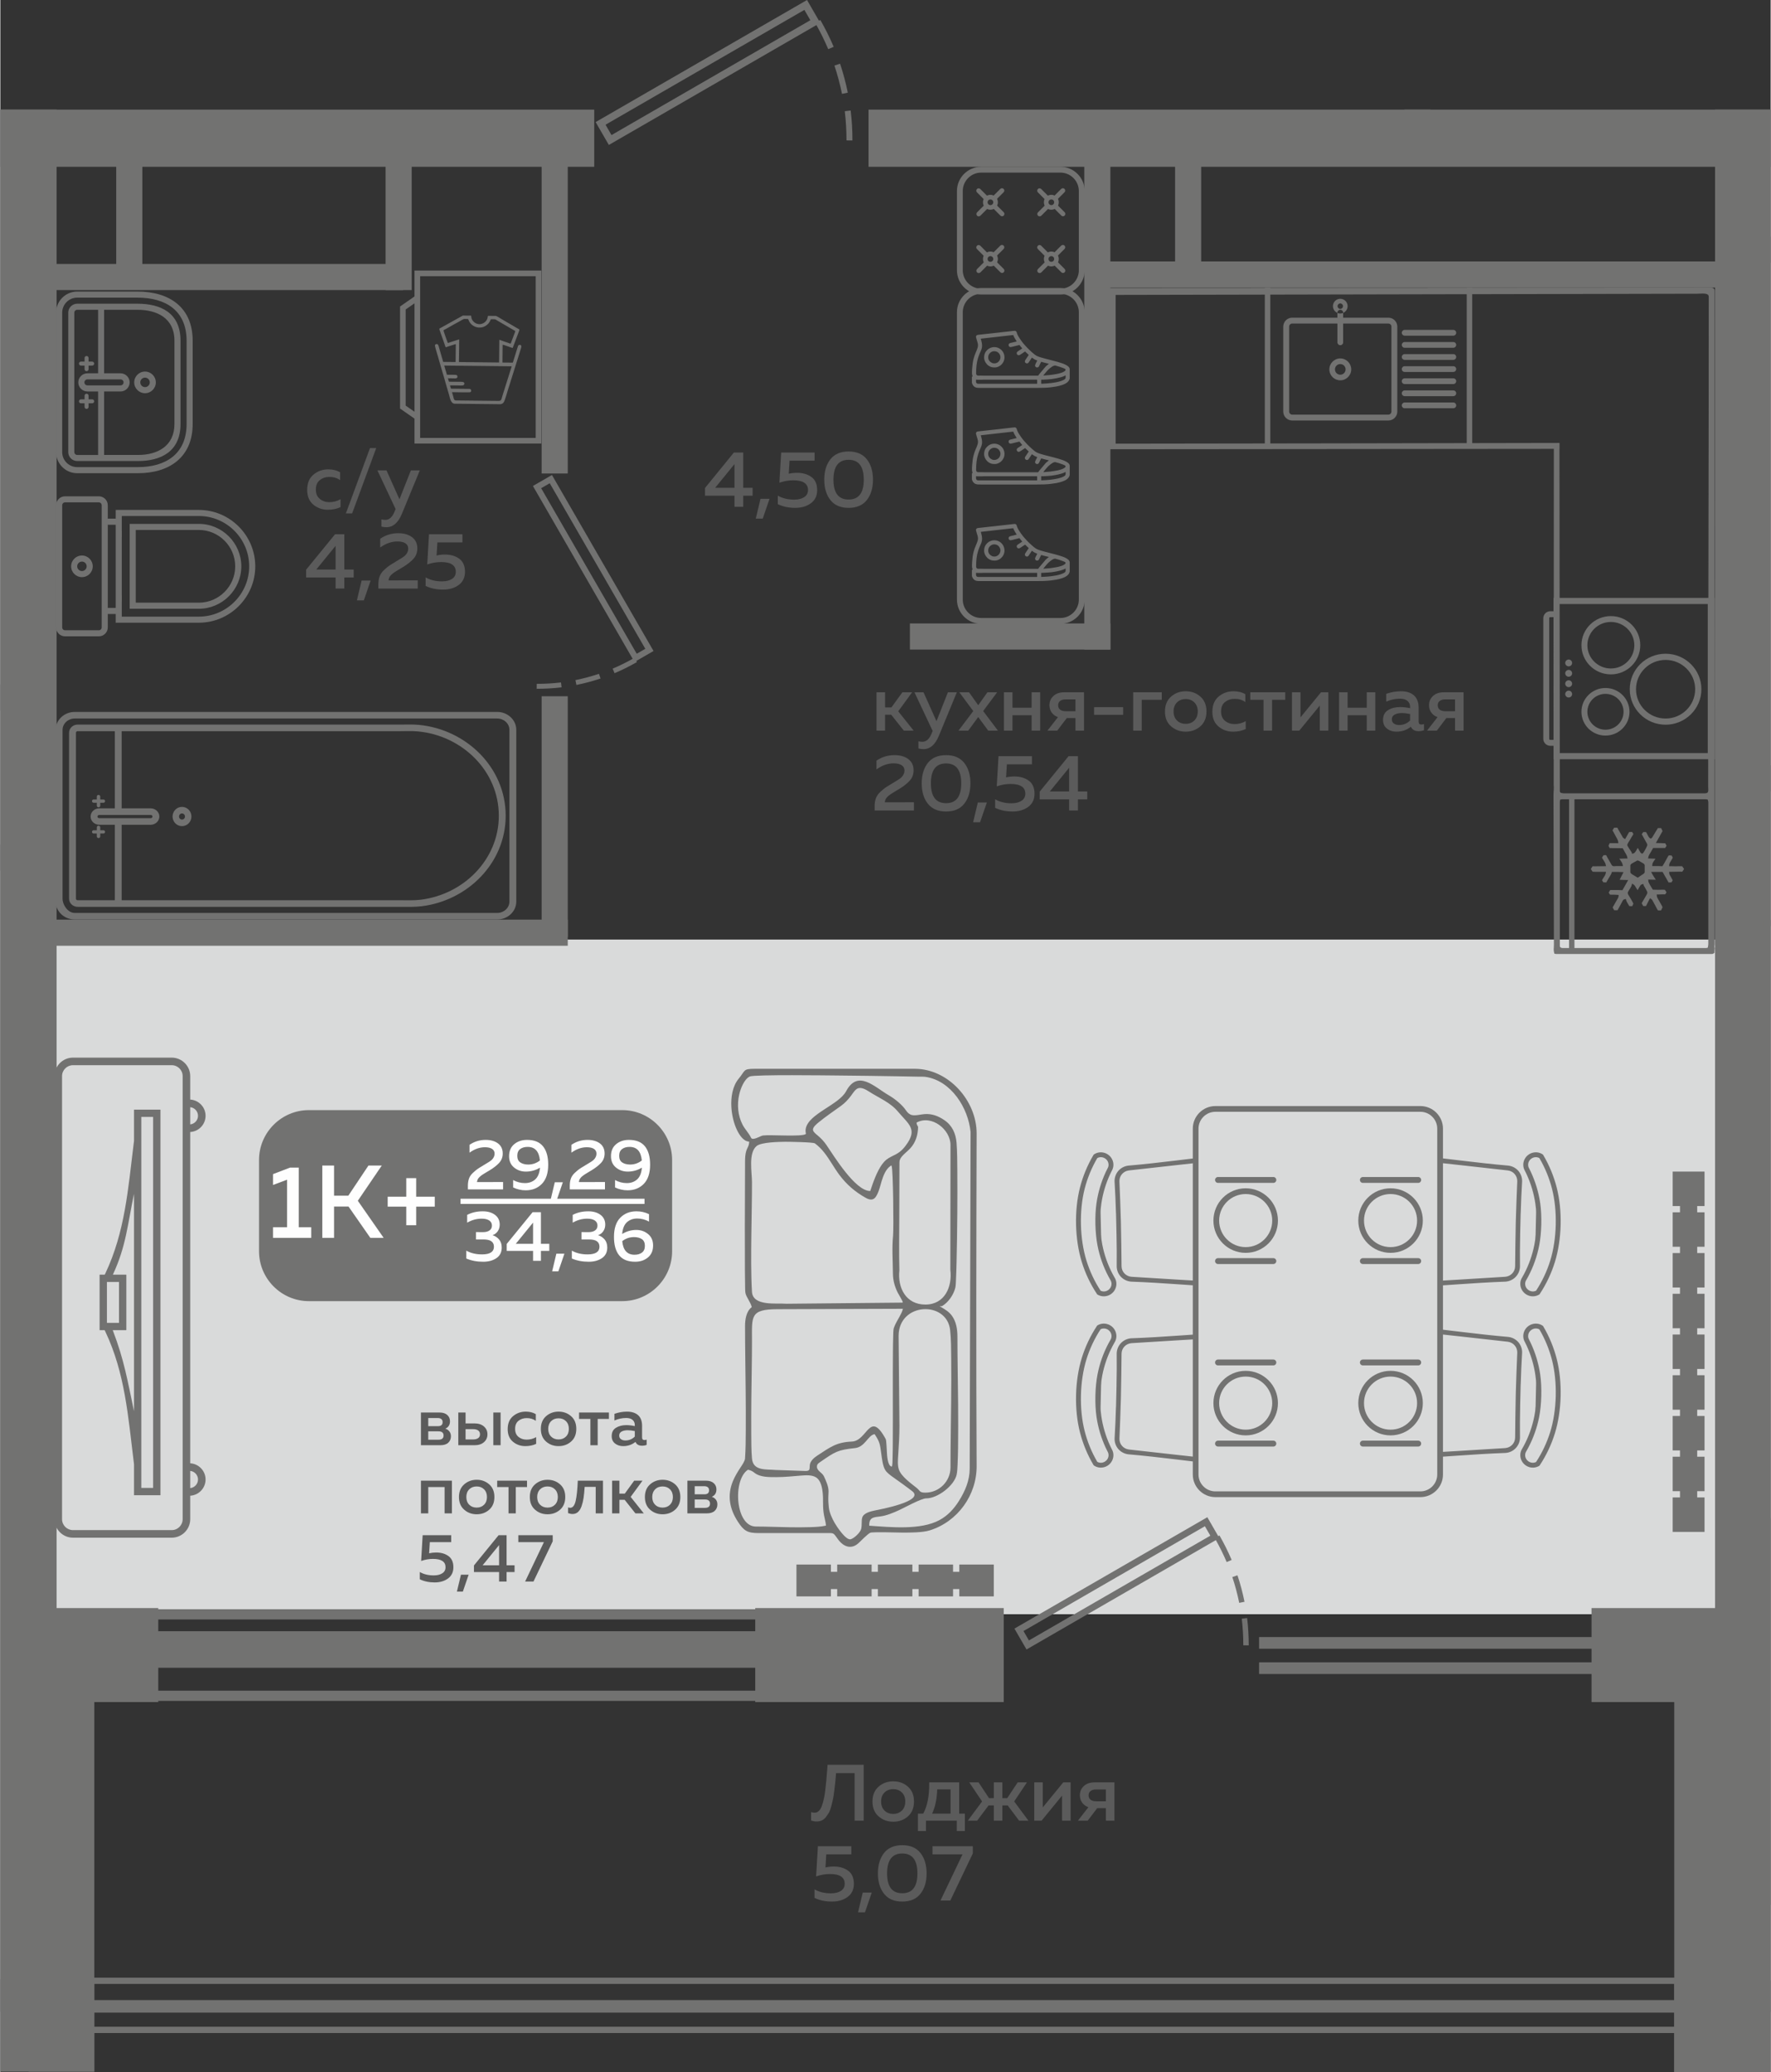 <?xml version="1.0" encoding="UTF-8"?>
<!DOCTYPE svg PUBLIC "-//W3C//DTD SVG 1.1//EN" "http://www.w3.org/Graphics/SVG/1.1/DTD/svg11.dtd">
<!-- Creator: CorelDRAW 2020 (64-Bit) -->
<svg xmlns="http://www.w3.org/2000/svg" xml:space="preserve" width="442px" height="517px" version="1.1" style="shape-rendering:geometricPrecision; text-rendering:geometricPrecision; image-rendering:optimizeQuality; fill-rule:evenodd; clip-rule:evenodd"
viewBox="0 0 768.93 899.76"
 xmlns:xlink="http://www.w3.org/1999/xlink"
 xmlns:xodm="http://www.corel.com/coreldraw/odm/2003">
 <rect x="0" y="0" width="768.93" height="899.76" fill="#333333" stroke="none"/>
 <defs>
  <style type="text/css">
   <![CDATA[
    .fil3 {fill:#FEFEFE}
    .fil0 {fill:#D9DADA}
    .fil1 {fill:#727271}
    .fil6 {fill:#727271}
    .fil4 {fill:#5B5B5B}
    .fil2 {fill:#FEFEFE}
    .fil5 {fill:#727271;fill-rule:nonzero}
   ]]>
  </style>
 </defs>
 <g id="Слой_x0020_1">
  <g id="_2484653985968">
   <polygon class="fil0" points="21.28,407.97 748.67,407.97 748.67,700.92 21.28,700.92 "/>
   <polygon class="fil1" points="727.06,859.9 768.93,859.9 768.93,899.76 727.06,899.76 "/>
   <polygon class="fil1" points="0,859.44 40.82,859.44 40.82,899.52 0,899.52 "/>
   <polygon class="fil1" points="768.93,873.54 744.79,873.54 744.79,47.6 768.93,47.6 "/>
   <polygon class="fil1" points="24.43,47.6 24.43,873.54 0,873.54 0,47.6 "/>
   <polygon class="fil1" points="768.93,72.43 377.1,72.43 377.1,47.6 768.93,47.6 "/>
   <polygon class="fil1" points="621.17,47.6 621.17,56.07 609.83,56.07 609.83,47.6 "/>
   <polygon class="fil1" points="749.87,102.69 768.93,102.69 768.93,114.03 749.87,114.03 "/>
   <polygon class="fil1" points="395.07,270.71 482.14,270.71 482.14,282.05 395.07,282.05 "/>
   <polygon class="fil1" points="482.14,54.16 482.14,282.05 470.8,282.05 470.8,54.16 "/>
   <polygon class="fil1" points="472.89,113.53 747.16,113.53 747.16,124.87 472.89,124.87 "/>
   <polygon class="fil1" points="521.58,64.86 521.58,119.97 510.25,119.97 510.25,64.86 "/>
   <polygon class="fil1" points="235.11,406.79 235.11,302.32 246.45,302.32 246.45,406.79 "/>
   <polygon class="fil1" points="235.11,205.6 235.11,66.56 246.45,66.56 246.45,205.6 "/>
   <polygon class="fil1" points="257.95,47.6 257.95,72.43 0,72.43 0,47.6 "/>
   <polygon class="fil1" points="5.91,399.32 246.45,399.32 246.45,410.66 5.91,410.66 "/>
   <polygon class="fil1" points="0,366.67 18.49,366.67 18.49,378 0,378 "/>
   <polygon class="fil1" points="174.93,125.96 16.05,125.96 16.05,114.62 174.93,114.62 "/>
   <polygon class="fil1" points="178.67,67.51 178.67,125.96 167.33,125.96 167.33,67.51 "/>
   <path class="fil1" d="M258.56 53.01l5.74 9.93 90.16 -52.05c1.91,3.41 3.6,6.85 5.13,10.46l2.37 -1.02c-1.71,-4.03 -3.63,-7.85 -5.8,-11.66l-0.58 0.34 -5.2 -9.01 -91.82 53.01zm111.54 7.98c0.01,-4.37 -0.24,-8.67 -0.77,-13.01l-2.55 0.31c0.5,4.24 0.75,8.41 0.74,12.68l2.58 0.02zm-2.01 -20.75c-0.87,-4.27 -1.97,-8.45 -3.36,-12.59l-2.44 0.83c1.35,4.08 2.42,8.08 3.28,12.28l2.52 -0.52zm-18.86 -35.94l2.59 4.48 -86.37 49.87 -2.59 -4.49 86.37 -49.86z"/>
   <polygon class="fil1" points="727.06,700.23 759.71,700.23 759.71,899.76 727.06,899.76 "/>
   <polygon class="fil1" points="691.13,698.25 759.71,698.25 759.71,739.07 691.13,739.07 "/>
   <polygon class="fil1" points="327.88,698.25 435.81,698.25 435.81,739.07 327.88,739.07 "/>
   <polygon class="fil1" points="13.01,297.2 0,297.2 0,308.53 13.01,308.53 "/>
   <polygon class="fil1" points="61.67,68.5 61.67,120.97 50.33,120.97 50.33,68.5 "/>
   <polygon class="fil1" points="9.99,698.25 68.59,698.25 68.59,739.07 9.99,739.07 "/>
   <polygon class="fil1" points="12.26,733.24 40.82,733.24 40.82,899.52 12.26,899.52 "/>
   <polygon class="fil1" points="749.87,332.34 768.93,332.34 768.93,343.67 749.87,343.67 "/>
   <g>
    <polygon class="fil1" points="37.29,868.48 736.93,868.48 736.93,873.92 37.29,873.92 "/>
    <polygon class="fil1" points="37.29,858.73 736.93,858.73 736.93,861.45 37.29,861.45 "/>
    <polygon class="fil1" points="37.29,880.04 736.93,880.04 736.93,882.77 37.29,882.77 "/>
   </g>
   <g>
    <polygon class="fil1" points="342.49,698.76 342.49,703.2 56.11,703.2 56.11,698.76 "/>
    <polygon class="fil1" points="342.49,734.12 342.49,738.57 56.11,738.57 56.11,734.12 "/>
    <polygon class="fil1" points="342.49,708.3 342.49,724.17 56.11,724.17 56.11,708.3 "/>
   </g>
   <path class="fil1" d="M440.47 707.16l5.24 9.07 82.25 -47.49c1.74,3.11 3.29,6.24 4.69,9.54l2.16 -0.93c-1.56,-3.68 -3.31,-7.17 -5.29,-10.64l-0.53 0.31 -4.74 -8.22 -83.78 48.36zm101.77 7.28c0,-3.98 -0.23,-7.91 -0.7,-11.87l-2.33 0.29c0.45,3.87 0.68,7.67 0.67,11.56l2.36 0.02zm-1.84 -18.92c-0.79,-3.9 -1.79,-7.72 -3.06,-11.49l-2.23 0.76c1.24,3.71 2.21,7.37 2.99,11.2l2.3 -0.47zm-17.21 -32.8l2.37 4.09 -78.8 45.49 -2.36 -4.08 78.79 -45.5z"/>
   <g>
    <path class="fil1" d="M134 482.03l136.14 0c11.9,0 21.64,9.74 21.64,21.64l0 39.67c0,11.9 -9.74,21.64 -21.64,21.64l-136.14 0c-11.91,0 -21.64,-9.74 -21.64,-21.64l0 -39.67c0,-11.9 9.73,-21.64 21.64,-21.64z"/>
    <polygon class="fil2" points="199.88,520.51 279.79,520.51 279.79,522.76 199.88,522.76 "/>
    <path class="fil3" d="M125.84 506.99l3.77 0 0 25.89 5.43 0 0 4.62 -16.6 0 0 -4.62 6.1 0 0 -20.64 -6.1 2.29 0 -4.71 7.4 -2.83zm19.11 30.51l-5.11 0 0 -31.41 5.11 0 0 13.1 6.19 0 8.75 -13.1 5.79 0 -10.41 15.3 11.22 16.11 -5.79 0 -9.47 -13.6 -6.28 0 0 13.6zm35.67 -17.86l8.07 0 0 4.31 -8.07 0 0 8.07 -4.31 0 0 -8.07 -8.07 0 0 -4.31 8.07 0 0 -8.07 4.31 0 0 8.07z"/>
    <path class="fil3" d="M203.78 497.1c2.09,-1.43 4.43,-2.14 7.01,-2.14 2.22,0 4,0.51 5.37,1.53 1.36,1.02 2.05,2.49 2.05,4.39 0,1.59 -0.53,2.95 -1.57,4.08 -1.04,1.12 -2.46,2.22 -4.26,3.3 -0.15,0.08 -0.41,0.24 -0.79,0.47 -0.39,0.22 -0.66,0.38 -0.81,0.48 -0.16,0.09 -0.4,0.24 -0.73,0.45 -0.33,0.2 -0.57,0.36 -0.73,0.46 -0.15,0.1 -0.36,0.25 -0.62,0.45 -0.26,0.2 -0.45,0.36 -0.57,0.5 -0.13,0.13 -0.27,0.3 -0.44,0.49 -0.16,0.2 -0.28,0.38 -0.35,0.55 -0.07,0.16 -0.14,0.35 -0.2,0.55 -0.07,0.21 -0.1,0.42 -0.1,0.62l11.32 -0.03 0 3.2 -15.29 0 0 -1.61c0,-1.16 0.16,-2.19 0.48,-3.09 0.32,-0.9 0.89,-1.73 1.71,-2.48 0.82,-0.76 1.45,-1.29 1.91,-1.61 0.45,-0.33 1.26,-0.83 2.42,-1.51 0.1,-0.08 0.19,-0.14 0.26,-0.19 0.07,-0.04 0.15,-0.08 0.23,-0.12 1.74,-1.01 2.86,-1.74 3.35,-2.2 0.83,-0.81 1.24,-1.71 1.24,-2.7 0,-0.91 -0.36,-1.6 -1.1,-2.08 -0.73,-0.47 -1.76,-0.71 -3.09,-0.71 -2.29,0 -4.52,0.78 -6.7,2.36l0 -3.41zm17.19 4.93c0,-2.24 0.74,-3.97 2.23,-5.21 1.49,-1.24 3.35,-1.86 5.58,-1.86 3.12,0 5.43,0.93 6.93,2.79 1.5,1.86 2.25,4.51 2.25,7.97 0,3.68 -0.91,6.45 -2.73,8.32 -1.82,1.88 -4.16,2.81 -7.04,2.81 -1.92,0 -3.74,-0.41 -5.46,-1.24l0 -3.22c1.6,0.88 3.3,1.33 5.12,1.33 1.78,0 3.26,-0.53 4.45,-1.58 1.19,-1.06 1.89,-2.76 2.1,-5.12 -1.91,1.14 -3.95,1.71 -6.15,1.71 -1.96,0 -3.67,-0.59 -5.11,-1.77 -1.45,-1.18 -2.17,-2.82 -2.17,-4.93zm8.06 -4.03c-1.32,0 -2.4,0.31 -3.24,0.94 -0.84,0.63 -1.26,1.61 -1.26,2.93 0,1.35 0.45,2.31 1.34,2.9 0.89,0.59 2.02,0.89 3.41,0.89 1.9,0 3.6,-0.59 5.08,-1.77 -0.37,-3.93 -2.15,-5.89 -5.33,-5.89zm12.65 23.04l-2.69 0 1.83 -7.69 3.5 0 -2.64 7.69zm6.36 -23.94c2.09,-1.43 4.43,-2.14 7.01,-2.14 2.21,0 4,0.51 5.37,1.53 1.36,1.02 2.04,2.49 2.04,4.39 0,1.59 -0.52,2.95 -1.56,4.08 -1.05,1.12 -2.47,2.22 -4.27,3.3 -0.14,0.08 -0.4,0.24 -0.79,0.47 -0.38,0.22 -0.65,0.38 -0.8,0.48 -0.16,0.09 -0.4,0.24 -0.73,0.45 -0.33,0.2 -0.58,0.36 -0.73,0.46 -0.16,0.1 -0.36,0.25 -0.62,0.45 -0.26,0.2 -0.45,0.36 -0.58,0.5 -0.12,0.13 -0.26,0.3 -0.43,0.49 -0.16,0.2 -0.28,0.38 -0.36,0.55 -0.07,0.16 -0.14,0.35 -0.2,0.55 -0.06,0.21 -0.09,0.42 -0.09,0.62l11.32 -0.03 0 3.2 -15.29 0 0 -1.61c0,-1.16 0.16,-2.19 0.48,-3.09 0.32,-0.9 0.89,-1.73 1.7,-2.48 0.82,-0.76 1.46,-1.29 1.91,-1.61 0.46,-0.33 1.26,-0.83 2.42,-1.51 0.11,-0.08 0.19,-0.14 0.27,-0.19 0.07,-0.04 0.15,-0.08 0.23,-0.12 1.74,-1.01 2.85,-1.74 3.35,-2.2 0.83,-0.81 1.24,-1.71 1.24,-2.7 0,-0.91 -0.37,-1.6 -1.1,-2.08 -0.74,-0.47 -1.76,-0.71 -3.09,-0.71 -2.29,0 -4.53,0.78 -6.7,2.36l0 -3.41zm17.18 4.93c0,-2.24 0.75,-3.97 2.24,-5.21 1.48,-1.24 3.35,-1.86 5.58,-1.86 3.12,0 5.43,0.93 6.93,2.79 1.5,1.86 2.25,4.51 2.25,7.97 0,3.68 -0.91,6.45 -2.73,8.32 -1.82,1.88 -4.17,2.81 -7.04,2.81 -1.92,0 -3.74,-0.41 -5.46,-1.24l0 -3.22c1.59,0.88 3.3,1.33 5.12,1.33 1.78,0 3.26,-0.53 4.45,-1.58 1.19,-1.06 1.89,-2.76 2.09,-5.12 -1.9,1.14 -3.95,1.71 -6.14,1.71 -1.96,0 -3.67,-0.59 -5.12,-1.77 -1.44,-1.18 -2.17,-2.82 -2.17,-4.93zm8.07 -4.03c-1.33,0 -2.41,0.31 -3.24,0.94 -0.84,0.63 -1.26,1.61 -1.26,2.93 0,1.35 0.44,2.31 1.33,2.9 0.89,0.59 2.03,0.89 3.42,0.89 1.9,0 3.59,-0.59 5.08,-1.77 -0.37,-3.93 -2.15,-5.89 -5.33,-5.89zm-10.55 33.74c0,1.09 -0.28,2.05 -0.85,2.88 -0.57,0.83 -1.33,1.4 -2.28,1.71 1.14,0.35 2.09,0.97 2.85,1.86 0.77,0.89 1.15,2.07 1.15,3.53 0,2.01 -0.77,3.54 -2.3,4.58 -1.53,1.04 -3.45,1.57 -5.76,1.57 -2.71,0 -5.15,-0.47 -7.32,-1.4l0 -3.41c2.02,1.12 4.37,1.65 7.04,1.61 3.3,-0.04 4.96,-1.15 4.96,-3.32 0,-2.11 -1.49,-3.16 -4.47,-3.16l-3.35 0 0 -3.2 2.95 0.03c1.28,0 2.27,-0.25 2.96,-0.75 0.69,-0.51 1.04,-1.21 1.04,-2.1 0,-0.95 -0.39,-1.69 -1.16,-2.22 -0.78,-0.52 -1.88,-0.79 -3.3,-0.79 -2.2,0 -4.3,0.58 -6.3,1.74l0 -3.38c1.96,-1.03 4.22,-1.55 6.76,-1.55 2.21,0 4,0.52 5.35,1.55 1.36,1.03 2.03,2.44 2.03,4.22zm7.35 4.06c1.93,-1.16 3.97,-1.74 6.14,-1.74 1.97,0 3.67,0.6 5.12,1.79 1.45,1.19 2.17,2.84 2.17,4.94 0,2.24 -0.74,3.97 -2.23,5.21 -1.49,1.24 -3.34,1.87 -5.55,1.87 -3.15,0 -5.47,-0.93 -6.97,-2.8 -1.5,-1.86 -2.24,-4.51 -2.24,-7.97 0,-3.7 0.91,-6.48 2.73,-8.34 1.81,-1.86 4.16,-2.79 7.04,-2.79 1.94,0 3.76,0.41 5.45,1.24l0 3.23c-1.59,-0.89 -3.29,-1.34 -5.11,-1.34 -1.78,0 -3.26,0.53 -4.45,1.58 -1.19,1.06 -1.89,2.76 -2.1,5.12zm0.03 3.13c0.38,3.93 2.15,5.9 5.34,5.9 1.32,0 2.4,-0.32 3.24,-0.95 0.84,-0.63 1.25,-1.61 1.25,-2.93 0,-1.34 -0.44,-2.31 -1.31,-2.9 -0.88,-0.59 -2.01,-0.88 -3.4,-0.88 -1.92,0 -3.63,0.58 -5.12,1.76zm-53.22 -7.19c0,1.09 -0.28,2.05 -0.85,2.88 -0.57,0.83 -1.33,1.4 -2.28,1.71 1.14,0.35 2.09,0.97 2.85,1.86 0.77,0.89 1.15,2.07 1.15,3.53 0,2.01 -0.76,3.54 -2.29,4.58 -1.53,1.04 -3.46,1.57 -5.77,1.57 -2.71,0 -5.15,-0.47 -7.32,-1.4l0 -3.41c2.02,1.12 4.37,1.65 7.04,1.61 3.31,-0.04 4.96,-1.15 4.96,-3.32 0,-2.11 -1.49,-3.16 -4.47,-3.16l-3.34 0 0 -3.2 2.94 0.03c1.28,0 2.27,-0.25 2.96,-0.75 0.7,-0.51 1.04,-1.21 1.04,-2.1 0,-0.95 -0.39,-1.69 -1.16,-2.22 -0.78,-0.52 -1.88,-0.79 -3.3,-0.79 -2.2,0 -4.29,0.58 -6.3,1.74l0 -3.38c1.96,-1.03 4.22,-1.55 6.76,-1.55 2.21,0 4,0.52 5.35,1.55 1.36,1.03 2.03,2.44 2.03,4.22zm14.27 -5.37l3.63 0 0 13.71 3.63 0 0 3.07 -3.63 0 0 4.31 -3.41 0 0 -4.31 -11.45 0 0 -3.01 11.23 -13.77zm0.22 13.71l0 -9.21 -7.51 9.21 7.51 0zm10.98 11.97l-2.7 0 1.83 -7.69 3.5 0 -2.63 7.69z"/>
   </g>
   <path class="fil4" d="M384.28 317.25l-3.71 0 0 -16.65 3.71 0 0 6.59 2.74 0 4.78 -6.59 4.23 0 -6.03 8.26 6.69 8.39 -4.26 0 -5.48 -6.9 -2.67 0 0 6.9zm22.33 -4.09l4.96 -12.56 3.88 0 -7.8 18.9c-1.6,3.86 -3.83,5.79 -6.69,5.79 -0.67,0 -1.4,-0.09 -2.19,-0.28l0 -3.15c0.51,0.16 1.08,0.24 1.7,0.24 1.78,0 3.16,-1.29 4.13,-3.88l0.35 -0.83 -7.91 -16.79 3.95 0 5.62 12.56zm22.12 -12.56l4.23 0 -6.07 8.15 6.42 8.5 -4.23 0 -4.34 -5.9 -4.33 5.9 -4.23 0 6.41 -8.5 -6.06 -8.15 4.23 0 3.98 5.62 3.99 -5.62zm10.89 16.65l-3.71 0 0 -16.65 3.71 0 0 6.7 8.32 0 0 -6.7 3.71 0 0 16.65 -3.71 0 0 -6.69 -8.32 0 0 6.69zm19.45 0l-4.26 0 4.57 -5.86c-1.17,-0.42 -2.09,-1.09 -2.74,-2.01 -0.64,-0.93 -0.97,-1.98 -0.97,-3.16 0,-1.59 0.58,-2.93 1.72,-4 1.14,-1.08 2.71,-1.62 4.7,-1.62l8.6 0 0 16.65 -3.71 0 0 -5.45 -3.78 0 -4.13 5.45zm1.25 -12.88c-0.58,0.45 -0.87,1.08 -0.87,1.89 0,0.8 0.29,1.44 0.87,1.89 0.58,0.45 1.38,0.67 2.39,0.67l4.27 0 0 -5.13 -4.27 0c-1.01,0 -1.81,0.23 -2.39,0.68zm14.74 2.68l12.62 0 0 3.33 -12.62 0 0 -3.33zm20.7 10.2l-3.72 0 0 -16.65 12.42 0 0 3.26 -8.7 0 0 13.39zm12.74 -1.87c-1.77,-1.55 -2.65,-3.7 -2.65,-6.45 0,-2.75 0.88,-4.91 2.65,-6.45 1.77,-1.55 3.89,-2.33 6.36,-2.33 2.5,0 4.62,0.78 6.38,2.33 1.76,1.54 2.64,3.7 2.64,6.45 0,2.75 -0.88,4.9 -2.64,6.45 -1.76,1.54 -3.88,2.32 -6.38,2.32 -2.47,0 -4.59,-0.78 -6.36,-2.32zm10.14 -2.55c0.97,-0.99 1.45,-2.29 1.45,-3.9 0,-1.62 -0.48,-2.92 -1.45,-3.9 -0.97,-0.99 -2.23,-1.48 -3.78,-1.48 -1.57,0 -2.84,0.49 -3.81,1.48 -0.98,0.98 -1.46,2.28 -1.46,3.9 0,1.61 0.48,2.91 1.46,3.9 0.97,0.98 2.24,1.47 3.81,1.47 1.55,0 2.81,-0.49 3.78,-1.47zm7.8 -3.76c0,-2.89 0.92,-5.1 2.74,-6.63 1.83,-1.52 3.98,-2.29 6.45,-2.29 1.99,0 3.7,0.43 5.13,1.29l0 3.4c-1.29,-0.93 -2.83,-1.39 -4.61,-1.39 -1.64,0 -3.04,0.45 -4.2,1.37 -1.15,0.91 -1.73,2.28 -1.73,4.11 0,1.78 0.57,3.13 1.72,4.07 1.14,0.94 2.52,1.41 4.14,1.41 1.76,0 3.38,-0.43 4.85,-1.29l0 3.43c-1.59,0.77 -3.43,1.15 -5.51,1.15 -2.43,0 -4.53,-0.75 -6.31,-2.24 -1.78,-1.49 -2.67,-3.62 -2.67,-6.39zm25.94 8.18l-3.71 0 0 -13.39 -5.76 0 0 -3.26 15.19 0 0 3.26 -5.72 0 0 13.39zm11.82 0l-3.19 0 0 -16.65 3.71 0 0 10.89 8.91 -10.89 3.19 0 0 16.65 -3.71 0 0 -10.89 -8.91 10.89zm20.98 0l-3.71 0 0 -16.65 3.71 0 0 6.7 8.32 0 0 -6.7 3.71 0 0 16.65 -3.71 0 0 -6.69 -8.32 0 0 6.69zm30.86 -3.85c0,0.81 0.4,1.21 1.21,1.21 0.28,0 0.65,-0.07 1.11,-0.2l0 2.66c-0.69,0.28 -1.48,0.42 -2.36,0.42 -1.66,0 -2.77,-0.65 -3.33,-1.94 -1.78,1.43 -3.87,2.15 -6.27,2.15 -1.62,0 -3,-0.45 -4.13,-1.34 -1.13,-0.89 -1.7,-2.14 -1.7,-3.76 0,-1.94 0.73,-3.36 2.19,-4.25 1.45,-0.89 3.2,-1.33 5.23,-1.33 1.34,0 2.79,0.16 4.34,0.48l0 -0.59c0,-1.06 -0.38,-1.91 -1.15,-2.56 -0.76,-0.65 -1.83,-0.97 -3.22,-0.97 -2.06,0 -4.06,0.43 -6,1.28l0 -3.4c2.17,-0.74 4.3,-1.11 6.38,-1.11 2.43,0 4.32,0.6 5.67,1.81 1.35,1.2 2.03,3.03 2.03,5.47l0 5.97zm-7.32 -3.78c-1.22,0 -2.25,0.22 -3.08,0.66 -0.84,0.44 -1.25,1.13 -1.25,2.08 0,0.78 0.3,1.39 0.9,1.82 0.6,0.43 1.34,0.64 2.22,0.64 1.89,0 3.5,-0.66 4.82,-1.98l0 -2.8c-1.34,-0.28 -2.55,-0.42 -3.61,-0.42zm15.22 7.63l-4.26 0 4.57 -5.86c-1.17,-0.42 -2.09,-1.09 -2.73,-2.01 -0.65,-0.93 -0.98,-1.98 -0.98,-3.16 0,-1.59 0.58,-2.93 1.72,-4 1.15,-1.08 2.71,-1.62 4.7,-1.62l8.6 0 0 16.65 -3.71 0 0 -5.45 -3.78 0 -4.13 5.45zm1.25 -12.88c-0.58,0.45 -0.87,1.08 -0.87,1.89 0,0.8 0.29,1.44 0.87,1.89 0.58,0.45 1.38,0.67 2.39,0.67l4.27 0 0 -5.13 -4.27 0c-1.01,0 -1.81,0.23 -2.39,0.68zm-244.65 25.91c2.33,-1.59 4.94,-2.39 7.83,-2.39 2.47,0 4.47,0.57 6,1.72 1.53,1.14 2.29,2.78 2.29,4.9 0,1.78 -0.59,3.3 -1.75,4.56 -1.17,1.26 -2.76,2.49 -4.77,3.69 -0.16,0.1 -0.46,0.27 -0.89,0.52 -0.42,0.26 -0.72,0.44 -0.9,0.54 -0.17,0.11 -0.44,0.27 -0.81,0.5 -0.37,0.24 -0.64,0.41 -0.82,0.53 -0.17,0.11 -0.4,0.28 -0.69,0.5 -0.29,0.22 -0.5,0.4 -0.64,0.55 -0.14,0.15 -0.3,0.34 -0.49,0.56 -0.18,0.22 -0.31,0.42 -0.39,0.6 -0.08,0.19 -0.16,0.4 -0.23,0.63 -0.07,0.23 -0.1,0.46 -0.1,0.69l12.65 -0.03 0 3.57 -17.09 0 0 -1.81c0,-1.29 0.18,-2.44 0.53,-3.44 0.36,-1.01 1,-1.93 1.91,-2.78 0.91,-0.84 1.63,-1.44 2.13,-1.8 0.51,-0.36 1.42,-0.92 2.71,-1.68 0.11,-0.1 0.21,-0.17 0.29,-0.21 0.09,-0.05 0.17,-0.09 0.26,-0.14 1.95,-1.13 3.19,-1.95 3.75,-2.46 0.92,-0.9 1.39,-1.91 1.39,-3.02 0,-1.02 -0.42,-1.79 -1.24,-2.32 -0.82,-0.53 -1.97,-0.8 -3.45,-0.8 -2.56,0 -5.06,0.88 -7.48,2.64l0 -3.82zm22.32 18.71c-1.77,-2.25 -2.67,-5.21 -2.67,-8.86 0,-3.65 0.9,-6.61 2.67,-8.86 1.79,-2.25 4.42,-3.38 7.91,-3.38 3.49,0 6.13,1.13 7.9,3.38 1.79,2.25 2.68,5.21 2.68,8.86 0,3.65 -0.89,6.61 -2.68,8.86 -1.77,2.25 -4.41,3.38 -7.9,3.38 -3.49,0 -6.12,-1.13 -7.91,-3.38zm7.91 -0.23c4.39,0 6.59,-2.87 6.59,-8.63 0,-5.76 -2.2,-8.63 -6.59,-8.63 -4.39,0 -6.59,2.87 -6.59,8.63 0,5.76 2.2,8.63 6.59,8.63zm14.77 8.29l-3.02 0 2.05 -8.6 3.92 0 -2.95 8.6zm8.01 -28.71l14.53 0 0 3.54 -10.89 0 -0.35 5.68c1.13,-0.27 2.33,-0.41 3.57,-0.41 2.52,0 4.62,0.61 6.28,1.82 1.66,1.21 2.5,3.11 2.5,5.7 0,2.45 -0.91,4.35 -2.72,5.69 -1.82,1.34 -4.09,2.01 -6.82,2.01 -2.84,0 -5.36,-0.53 -7.56,-1.6l0 -3.71c1.99,1.16 4.36,1.74 7.11,1.74 1.8,0 3.25,-0.36 4.35,-1.08 1.1,-0.71 1.65,-1.74 1.65,-3.08 0,-2.82 -2.14,-4.23 -6.42,-4.23 -1.98,0 -3.98,0.34 -5.99,1.04l0.76 -13.11zm30.44 0l4.06 0 0 15.33 4.05 0 0 3.43 -4.05 0 0 4.82 -3.82 0 0 -4.82 -12.79 0 0 -3.36 12.55 -15.4zm0.24 15.33l0 -10.3 -8.39 10.3 8.39 0z"/>
   <path class="fil4" d="M133.27 212.71c0,-2.89 0.91,-5.1 2.73,-6.62 1.83,-1.53 3.98,-2.29 6.45,-2.29 1.99,0 3.7,0.43 5.13,1.28l0 3.4c-1.29,-0.93 -2.83,-1.39 -4.61,-1.39 -1.64,0 -3.04,0.46 -4.19,1.37 -1.16,0.91 -1.74,2.28 -1.74,4.11 0,1.78 0.58,3.14 1.72,4.07 1.14,0.94 2.53,1.41 4.14,1.41 1.76,0 3.38,-0.43 4.86,-1.28l0 3.43c-1.6,0.76 -3.44,1.14 -5.52,1.14 -2.42,0 -4.53,-0.74 -6.31,-2.23 -1.78,-1.5 -2.66,-3.63 -2.66,-6.4zm19.52 10.23l-2.71 0 10.47 -28.37 2.71 0 -10.47 28.37zm20.56 -6.14l4.96 -12.55 3.88 0 -7.8 18.9c-1.6,3.86 -3.83,5.78 -6.69,5.78 -0.68,0 -1.4,-0.09 -2.19,-0.27l0 -3.16c0.51,0.16 1.08,0.24 1.7,0.24 1.78,0 3.15,-1.29 4.13,-3.88l0.34 -0.83 -7.9 -16.78 3.95 0 5.62 12.55zm-27.98 15.19l4.05 0 0 15.32 4.06 0 0 3.43 -4.06 0 0 4.82 -3.81 0 0 -4.82 -12.8 0 0 -3.36 12.56 -15.39zm0.24 15.32l0 -10.3 -8.39 10.3 8.39 0zm12.27 13.38l-3.01 0 2.04 -8.6 3.92 0 -2.95 8.6zm7.11 -26.76c2.33,-1.6 4.95,-2.4 7.84,-2.4 2.47,0 4.47,0.58 5.99,1.72 1.53,1.14 2.29,2.78 2.29,4.91 0,1.78 -0.58,3.3 -1.75,4.56 -1.17,1.26 -2.75,2.49 -4.77,3.69 -0.16,0.09 -0.45,0.26 -0.88,0.52 -0.43,0.25 -0.73,0.43 -0.9,0.54 -0.17,0.1 -0.45,0.27 -0.82,0.5 -0.37,0.23 -0.64,0.4 -0.81,0.52 -0.18,0.11 -0.41,0.28 -0.69,0.5 -0.29,0.22 -0.51,0.41 -0.65,0.56 -0.14,0.15 -0.3,0.33 -0.48,0.55 -0.19,0.22 -0.32,0.42 -0.4,0.61 -0.08,0.18 -0.16,0.39 -0.23,0.62 -0.06,0.23 -0.1,0.46 -0.1,0.69l12.66 -0.03 0 3.57 -17.1 0 0 -1.8c0,-1.3 0.18,-2.45 0.54,-3.45 0.36,-1.01 0.99,-1.93 1.91,-2.78 0.91,-0.84 1.62,-1.44 2.13,-1.8 0.51,-0.36 1.41,-0.92 2.7,-1.68 0.12,-0.09 0.22,-0.16 0.3,-0.21 0.08,-0.04 0.17,-0.09 0.26,-0.14 1.94,-1.13 3.19,-1.95 3.74,-2.46 0.93,-0.9 1.39,-1.91 1.39,-3.01 0,-1.02 -0.41,-1.8 -1.23,-2.33 -0.82,-0.53 -1.97,-0.79 -3.45,-0.79 -2.57,0 -5.06,0.87 -7.49,2.63l0 -3.81zm21.19 -1.94l14.52 0 0 3.53 -10.88 0 -0.35 5.69c1.13,-0.28 2.32,-0.42 3.57,-0.42 2.52,0 4.61,0.61 6.28,1.82 1.66,1.22 2.49,3.12 2.49,5.71 0,2.45 -0.9,4.34 -2.72,5.68 -1.81,1.34 -4.09,2.01 -6.81,2.01 -2.84,0 -5.36,-0.53 -7.56,-1.59l0 -3.71c1.99,1.15 4.36,1.73 7.11,1.73 1.8,0 3.25,-0.36 4.35,-1.07 1.1,-0.72 1.64,-1.75 1.64,-3.09 0,-2.82 -2.13,-4.23 -6.41,-4.23 -1.99,0 -3.99,0.35 -6,1.04l0.77 -13.1z"/>
   <path class="fil4" d="M318.62 196.49l4.06 0 0 15.33 4.06 0 0 3.43 -4.06 0 0 4.82 -3.81 0 0 -4.82 -12.8 0 0 -3.36 12.55 -15.4zm0.25 15.33l0 -10.3 -8.4 10.3 8.4 0zm12.27 13.38l-3.02 0 2.05 -8.6 3.92 0 -2.95 8.6zm8.01 -28.71l14.52 0 0 3.54 -10.88 0 -0.35 5.68c1.13,-0.27 2.33,-0.41 3.57,-0.41 2.52,0 4.61,0.61 6.28,1.82 1.66,1.21 2.49,3.11 2.49,5.7 0,2.45 -0.9,4.35 -2.72,5.69 -1.81,1.34 -4.08,2.01 -6.81,2.01 -2.84,0 -5.36,-0.53 -7.56,-1.6l0 -3.71c1.99,1.16 4.36,1.74 7.11,1.74 1.8,0 3.25,-0.36 4.35,-1.08 1.1,-0.71 1.65,-1.74 1.65,-3.08 0,-2.82 -2.14,-4.23 -6.42,-4.23 -1.98,0 -3.98,0.34 -6,1.04l0.77 -13.11zm21.39 20.65c-1.78,-2.25 -2.67,-5.21 -2.67,-8.86 0,-3.65 0.89,-6.61 2.67,-8.86 1.78,-2.25 4.41,-3.38 7.9,-3.38 3.49,0 6.13,1.13 7.91,3.38 1.78,2.25 2.67,5.21 2.67,8.86 0,3.65 -0.89,6.61 -2.67,8.86 -1.78,2.25 -4.42,3.38 -7.91,3.38 -3.49,0 -6.12,-1.13 -7.9,-3.38zm7.9 -0.23c4.4,0 6.59,-2.87 6.59,-8.63 0,-5.76 -2.19,-8.63 -6.59,-8.63 -4.39,0 -6.58,2.87 -6.58,8.63 0,5.76 2.19,8.63 6.58,8.63z"/>
   <path class="fil4" d="M359.29 766.3l15.71 0 0 24.27 -3.95 0 0 -20.63 -8.05 0c-0.14,1.71 -0.26,3.05 -0.36,4.02 -0.11,0.97 -0.25,2.22 -0.44,3.75 -0.18,1.52 -0.37,2.73 -0.57,3.62 -0.2,0.89 -0.44,1.91 -0.74,3.07 -0.3,1.16 -0.65,2.07 -1.04,2.74 -0.4,0.67 -0.85,1.32 -1.36,1.96 -0.5,0.63 -1.09,1.1 -1.75,1.39 -0.66,0.28 -1.39,0.43 -2.2,0.43 -0.74,0 -1.54,-0.14 -2.39,-0.42l0 -3.64c0.46,0.16 1.02,0.24 1.66,0.24 0.63,-0.02 1.19,-0.27 1.7,-0.76 0.51,-0.48 0.93,-1.18 1.27,-2.08 0.33,-0.9 0.63,-1.9 0.88,-3 0.26,-1.1 0.47,-2.38 0.64,-3.85 0.18,-1.46 0.33,-2.87 0.45,-4.23 0.13,-1.35 0.25,-2.86 0.37,-4.52 0.07,-1.04 0.12,-1.83 0.17,-2.36zm22.17 22.4c-1.76,-1.55 -2.65,-3.7 -2.65,-6.45 0,-2.75 0.89,-4.9 2.65,-6.45 1.77,-1.55 3.89,-2.32 6.37,-2.32 2.49,0 4.62,0.77 6.38,2.32 1.75,1.55 2.63,3.7 2.63,6.45 0,2.75 -0.88,4.9 -2.63,6.45 -1.76,1.55 -3.89,2.32 -6.38,2.32 -2.48,0 -4.6,-0.77 -6.37,-2.32zm10.15 -2.55c0.97,-0.98 1.45,-2.28 1.45,-3.9 0,-1.62 -0.48,-2.92 -1.45,-3.9 -0.98,-0.98 -2.23,-1.47 -3.78,-1.47 -1.57,0 -2.85,0.49 -3.82,1.47 -0.97,0.98 -1.45,2.28 -1.45,3.9 0,1.62 0.48,2.92 1.45,3.9 0.97,0.98 2.25,1.47 3.82,1.47 1.55,0 2.8,-0.49 3.78,-1.47zm10.43 8.9l-3.5 0 0 -7.53 2.29 0c1.82,-3.24 2.7,-7.77 2.63,-13.59l13.01 0 0 13.59 2.46 0 0 7.53 -3.51 0 0 -4.48 -13.38 0 0 4.48zm4.89 -18.07c-0.14,4.16 -0.88,7.67 -2.22,10.54l8.01 0 0 -10.54 -5.79 0zm39.63 13.59l-4.05 0 -4.96 -6.62 -2.32 0 0 6.62 -3.72 0 0 -6.62 -2.28 0 -4.96 6.62 -4.06 0 6.21 -8.35 -5.58 -8.29 4.05 0 4.54 6.86 2.08 0 0 -6.86 3.72 0 0 6.86 2.11 0 4.54 -6.86 4.02 0 -5.54 8.29 6.2 8.35zm5.69 0l-3.19 0 0 -16.64 3.71 0 0 10.89 8.91 -10.89 3.19 0 0 16.64 -3.71 0 0 -10.88 -8.91 10.88zm20.04 0l-4.26 0 4.57 -5.86c-1.18,-0.41 -2.09,-1.08 -2.74,-2.01 -0.65,-0.92 -0.97,-1.98 -0.97,-3.15 0,-1.6 0.57,-2.93 1.72,-4.01 1.14,-1.07 2.71,-1.61 4.7,-1.61l8.6 0 0 16.64 -3.71 0 0 -5.44 -3.78 0 -4.13 5.44zm1.25 -12.88c-0.58,0.45 -0.87,1.08 -0.87,1.89 0,0.81 0.29,1.44 0.87,1.89 0.58,0.45 1.37,0.68 2.39,0.68l4.27 0 0 -5.13 -4.27 0c-1.02,0 -1.81,0.22 -2.39,0.67zm-118.44 23.98l14.52 0 0 3.53 -10.88 0 -0.35 5.69c1.13,-0.28 2.32,-0.42 3.57,-0.42 2.52,0 4.61,0.61 6.28,1.82 1.66,1.22 2.49,3.12 2.49,5.71 0,2.45 -0.9,4.34 -2.72,5.68 -1.81,1.34 -4.08,2.01 -6.81,2.01 -2.84,0 -5.36,-0.53 -7.56,-1.59l0 -3.71c1.99,1.15 4.36,1.73 7.11,1.73 1.8,0 3.25,-0.36 4.35,-1.07 1.1,-0.72 1.65,-1.75 1.65,-3.09 0,-2.82 -2.14,-4.23 -6.42,-4.23 -1.99,0 -3.99,0.35 -6,1.04l0.77 -13.1zm20.45 28.7l-3.01 0 2.04 -8.59 3.92 0 -2.95 8.59zm8.29 -8.06c-1.78,-2.25 -2.67,-5.2 -2.67,-8.86 0,-3.65 0.89,-6.6 2.67,-8.86 1.78,-2.25 4.42,-3.38 7.91,-3.38 3.49,0 6.12,1.13 7.9,3.38 1.78,2.26 2.67,5.21 2.67,8.86 0,3.66 -0.89,6.61 -2.67,8.86 -1.78,2.26 -4.41,3.38 -7.9,3.38 -3.49,0 -6.13,-1.12 -7.91,-3.38zm7.91 -0.22c4.39,0 6.58,-2.88 6.58,-8.64 0,-5.75 -2.19,-8.63 -6.58,-8.63 -4.4,0 -6.59,2.88 -6.59,8.63 0,5.76 2.19,8.64 6.59,8.64zm13.14 -20.42l17.51 0 0 3.12 -9.78 20.45 -4.27 0 9.57 -20.04 -13.03 0 0 -3.53z"/>
   <path class="fil4" d="M191.04 627.54l-8.35 0 0 -14.2 8.11 0c1.4,0 2.5,0.35 3.3,1.05 0.8,0.7 1.2,1.61 1.2,2.74 0,1.55 -0.67,2.63 -2.02,3.22 0.71,0.22 1.3,0.61 1.75,1.18 0.45,0.58 0.68,1.28 0.68,2.11 0,1.16 -0.39,2.1 -1.17,2.82 -0.78,0.72 -1.95,1.08 -3.5,1.08zm-5.18 -6.03l0 3.64 4.41 0c1.5,0 2.24,-0.61 2.24,-1.81 0,-1.22 -0.72,-1.83 -2.18,-1.83l-4.47 0zm0 -5.77l0 3.52 4.23 0c1.34,0 2.01,-0.58 2.01,-1.72 0,-0.63 -0.19,-1.09 -0.58,-1.38 -0.38,-0.28 -0.86,-0.42 -1.43,-0.42l-4.23 0zm20.09 11.8l-7.04 0 0 -14.2 3.16 0 0 4.73 3.88 0c1.73,0 3.11,0.45 4.11,1.34 1.01,0.88 1.51,2.02 1.51,3.4 0,1.38 -0.5,2.51 -1.51,3.4 -1,0.89 -2.38,1.33 -4.11,1.33zm-3.88 -6.98l0 4.47 3.26 0c0.94,0 1.68,-0.2 2.22,-0.58 0.53,-0.38 0.79,-0.93 0.79,-1.64 0,-0.73 -0.26,-1.29 -0.79,-1.68 -0.54,-0.38 -1.28,-0.57 -2.22,-0.57l-3.26 0zm15.21 6.98l-3.16 0 0 -14.2 3.16 0 0 14.2zm3.08 -6.98c0,-2.47 0.78,-4.35 2.34,-5.65 1.56,-1.3 3.39,-1.96 5.5,-1.96 1.7,0 3.16,0.37 4.38,1.1l0 2.9c-1.1,-0.79 -2.42,-1.19 -3.94,-1.19 -1.4,0 -2.59,0.39 -3.58,1.17 -0.98,0.78 -1.47,1.95 -1.47,3.51 0,1.52 0.48,2.68 1.46,3.48 0.97,0.8 2.16,1.19 3.54,1.19 1.49,0 2.87,-0.36 4.14,-1.09l0 2.93c-1.36,0.65 -2.93,0.98 -4.71,0.98 -2.07,0 -3.86,-0.64 -5.38,-1.91 -1.52,-1.28 -2.28,-3.09 -2.28,-5.46zm16.67 5.38c-1.51,-1.32 -2.26,-3.15 -2.26,-5.5 0,-2.35 0.75,-4.18 2.26,-5.5 1.51,-1.32 3.32,-1.99 5.43,-1.99 2.13,0 3.95,0.67 5.45,1.99 1.5,1.32 2.25,3.15 2.25,5.5 0,2.35 -0.75,4.18 -2.25,5.5 -1.5,1.33 -3.32,1.99 -5.45,1.99 -2.11,0 -3.92,-0.66 -5.43,-1.99zm8.66 -2.17c0.83,-0.84 1.24,-1.95 1.24,-3.33 0,-1.38 -0.41,-2.49 -1.24,-3.33 -0.83,-0.84 -1.91,-1.26 -3.23,-1.26 -1.34,0 -2.42,0.42 -3.25,1.26 -0.83,0.84 -1.25,1.95 -1.25,3.33 0,1.38 0.42,2.49 1.25,3.33 0.83,0.84 1.91,1.26 3.25,1.26 1.32,0 2.4,-0.42 3.23,-1.26zm13.76 3.77l-3.17 0 0 -11.42 -4.91 0 0 -2.78 12.96 0 0 2.78 -4.88 0 0 11.42zm19.29 -3.28c0,0.69 0.34,1.03 1.04,1.03 0.23,0 0.55,-0.06 0.94,-0.18l0 2.28c-0.59,0.24 -1.26,0.36 -2.01,0.36 -1.42,0 -2.37,-0.55 -2.84,-1.66 -1.52,1.23 -3.31,1.84 -5.36,1.84 -1.38,0 -2.55,-0.38 -3.52,-1.14 -0.96,-0.76 -1.45,-1.83 -1.45,-3.21 0,-1.66 0.62,-2.87 1.87,-3.63 1.24,-0.76 2.73,-1.14 4.46,-1.14 1.15,0 2.38,0.14 3.7,0.42l0 -0.51c0,-0.9 -0.32,-1.63 -0.97,-2.19 -0.65,-0.55 -1.57,-0.82 -2.76,-0.82 -1.75,0 -3.46,0.36 -5.11,1.09l0 -2.9c1.85,-0.63 3.66,-0.95 5.44,-0.95 2.07,0 3.68,0.52 4.84,1.54 1.15,1.03 1.73,2.59 1.73,4.68l0 5.09zm-6.24 -3.23c-1.05,0 -1.93,0.19 -2.64,0.56 -0.71,0.38 -1.06,0.97 -1.06,1.78 0,0.67 0.25,1.19 0.77,1.55 0.51,0.37 1.14,0.55 1.89,0.55 1.62,0 2.99,-0.56 4.11,-1.69l0 -2.39c-1.14,-0.24 -2.17,-0.36 -3.07,-0.36zm-86.64 36.1l-3.17 0 0 -14.2 13.44 0 0 14.2 -3.17 0 0 -11.42 -7.1 0 0 11.42zm15.61 -1.6c-1.51,-1.32 -2.27,-3.15 -2.27,-5.5 0,-2.35 0.76,-4.18 2.27,-5.5 1.51,-1.32 3.32,-1.99 5.43,-1.99 2.13,0 3.94,0.67 5.44,1.99 1.5,1.32 2.25,3.15 2.25,5.5 0,2.35 -0.75,4.18 -2.25,5.5 -1.5,1.33 -3.31,1.99 -5.44,1.99 -2.11,0 -3.92,-0.66 -5.43,-1.99zm8.65 -2.17c0.83,-0.84 1.24,-1.95 1.24,-3.33 0,-1.38 -0.41,-2.49 -1.24,-3.33 -0.83,-0.84 -1.9,-1.26 -3.22,-1.26 -1.34,0 -2.43,0.42 -3.26,1.26 -0.83,0.84 -1.24,1.95 -1.24,3.33 0,1.38 0.41,2.49 1.24,3.33 0.83,0.84 1.92,1.26 3.26,1.26 1.32,0 2.39,-0.42 3.22,-1.26zm13.76 3.77l-3.16 0 0 -11.42 -4.92 0 0 -2.78 12.96 0 0 2.78 -4.88 0 0 11.42zm8.36 -1.6c-1.51,-1.32 -2.26,-3.15 -2.26,-5.5 0,-2.35 0.75,-4.18 2.26,-5.5 1.51,-1.32 3.32,-1.99 5.43,-1.99 2.13,0 3.95,0.67 5.45,1.99 1.5,1.32 2.25,3.15 2.25,5.5 0,2.35 -0.75,4.18 -2.25,5.5 -1.5,1.33 -3.32,1.99 -5.45,1.99 -2.11,0 -3.92,-0.66 -5.43,-1.99zm8.66 -2.17c0.83,-0.84 1.24,-1.95 1.24,-3.33 0,-1.38 -0.41,-2.49 -1.24,-3.33 -0.83,-0.84 -1.91,-1.26 -3.23,-1.26 -1.34,0 -2.42,0.42 -3.25,1.26 -0.83,0.84 -1.25,1.95 -1.25,3.33 0,1.38 0.42,2.49 1.25,3.33 0.83,0.84 1.91,1.26 3.25,1.26 1.32,0 2.4,-0.42 3.23,-1.26zm12.9 -7.74c-0.12,1.86 -0.28,3.44 -0.47,4.77 -0.2,1.32 -0.5,2.54 -0.89,3.65 -0.4,1.11 -0.92,1.95 -1.56,2.51 -0.64,0.57 -1.42,0.85 -2.35,0.85 -0.61,0 -1.26,-0.13 -1.95,-0.39l0 -2.48c0.33,0.12 0.64,0.18 0.92,0.18 1.12,0 1.91,-0.99 2.38,-2.95 0.46,-1.96 0.77,-4.91 0.93,-8.83l10.95 0 0 14.2 -3.17 0 0 -11.51 -4.79 0zm15.09 11.51l-3.17 0 0 -14.2 3.17 0 0 5.62 2.34 0 4.08 -5.62 3.61 0 -5.15 7.04 5.71 7.16 -3.64 0 -4.67 -5.89 -2.28 0 0 5.89zm13.33 -1.6c-1.51,-1.32 -2.26,-3.15 -2.26,-5.5 0,-2.35 0.75,-4.18 2.26,-5.5 1.51,-1.32 3.32,-1.99 5.43,-1.99 2.13,0 3.95,0.67 5.45,1.99 1.49,1.32 2.25,3.15 2.25,5.5 0,2.35 -0.76,4.18 -2.25,5.5 -1.5,1.33 -3.32,1.99 -5.45,1.99 -2.11,0 -3.92,-0.66 -5.43,-1.99zm8.66 -2.17c0.82,-0.84 1.24,-1.95 1.24,-3.33 0,-1.38 -0.42,-2.49 -1.24,-3.33 -0.83,-0.84 -1.91,-1.26 -3.23,-1.26 -1.34,0 -2.43,0.42 -3.25,1.26 -0.83,0.84 -1.25,1.95 -1.25,3.33 0,1.38 0.42,2.49 1.25,3.33 0.82,0.84 1.91,1.26 3.25,1.26 1.32,0 2.4,-0.42 3.23,-1.26zm15.89 3.77l-8.35 0 0 -14.2 8.11 0c1.4,0 2.5,0.35 3.3,1.05 0.8,0.7 1.2,1.61 1.2,2.74 0,1.55 -0.67,2.63 -2.02,3.22 0.72,0.22 1.3,0.61 1.75,1.18 0.46,0.58 0.68,1.28 0.68,2.11 0,1.16 -0.39,2.1 -1.17,2.82 -0.78,0.72 -1.94,1.08 -3.5,1.08zm-5.18 -6.03l0 3.64 4.41 0c1.5,0 2.25,-0.61 2.25,-1.81 0,-1.22 -0.73,-1.83 -2.19,-1.83l-4.47 0zm0 -5.77l0 3.52 4.23 0c1.34,0 2.01,-0.58 2.01,-1.72 0,-0.63 -0.19,-1.09 -0.58,-1.38 -0.38,-0.28 -0.86,-0.42 -1.43,-0.42l-4.23 0zm-118.16 21.27l12.4 0 0 3.02 -9.29 0 -0.3 4.85c0.97,-0.23 1.98,-0.35 3.05,-0.35 2.15,0 3.94,0.52 5.35,1.55 1.43,1.04 2.14,2.66 2.14,4.87 0,2.09 -0.78,3.71 -2.33,4.85 -1.55,1.15 -3.48,1.72 -5.81,1.72 -2.43,0 -4.58,-0.46 -6.45,-1.36l0 -3.17c1.69,0.99 3.72,1.48 6.06,1.48 1.54,0 2.78,-0.31 3.72,-0.92 0.93,-0.61 1.4,-1.49 1.4,-2.63 0,-2.41 -1.82,-3.61 -5.47,-3.61 -1.7,0 -3.4,0.29 -5.12,0.89l0.65 -11.19zm17.46 24.5l-2.58 0 1.75 -7.34 3.34 0 -2.51 7.34zm15.53 -24.5l3.47 0 0 13.08 3.46 0 0 2.93 -3.46 0 0 4.11 -3.26 0 0 -4.11 -10.92 0 0 -2.87 10.71 -13.14zm0.21 13.08l0 -8.79 -7.16 8.79 7.16 0zm8.35 -13.08l14.94 0 0 2.66 -8.35 17.46 -3.63 0 8.16 -17.1 -11.12 0 0 -3.02z"/>
   <g>
    <polygon class="fil1" points="712.98,726.88 712.98,721.81 546.73,721.81 546.73,726.88 "/>
    <polygon class="fil1" points="712.98,715.91 712.98,710.83 546.73,710.83 546.73,715.91 "/>
   </g>
   <g>
    <path class="fil1" d="M56.17 227.48l0 36.85 30.06 0c10.12,0 18.43,-8.3 18.43,-18.42 0,-10.13 -8.31,-18.43 -18.43,-18.43l-30.06 0zm-22.79 18.43c0,-1.14 0.92,-2.06 2.06,-2.06 1.13,0 2.05,0.92 2.05,2.06 0,1.13 -0.92,2.05 -2.05,2.05 -1.14,0 -2.06,-0.92 -2.06,-2.05zm-2.64 0c0,-2.6 2.1,-4.7 4.7,-4.7 2.59,0 4.69,2.1 4.69,4.7 0,2.59 -2.1,4.69 -4.69,4.69 -2.6,0 -4.7,-2.1 -4.7,-4.69zm-3.88 26.52l0 -53.05c0,-0.68 0.55,-1.24 1.23,-1.24l14.69 0c0.69,0 1.24,0.56 1.24,1.24l0 53.05c0,0.68 -0.55,1.24 -1.24,1.24l-14.69 0c-0.68,0 -1.23,-0.56 -1.23,-1.24zm25.89 -48.37l0 6.51 0.01 0 0 2.66 -0.01 0 0 25.35 0.01 0 0 2.66 -0.01 0 0 6.51 33.48 0c12.01,0 21.85,-9.83 21.85,-21.84 0,-12.02 -9.84,-21.85 -21.85,-21.85l-33.48 0zm-2.64 -2.64l36.12 0c13.47,0 24.49,11.02 24.49,24.49l0 0c0,13.46 -11.02,24.48 -24.49,24.48l-36.12 0 0 -3.78 -3.45 0 0 5.83c0,2.12 -1.74,3.87 -3.88,3.87l-14.69 0c-2.13,0 -3.88,-1.74 -3.88,-3.87l0 -53.06c0,-2.14 1.75,-3.88 3.88,-3.88l14.69 0c2.13,0 3.88,1.75 3.88,3.88l0 5.82 3.45 0 0 -3.78zm0 42.54l0 -36.11 -3.45 0 0 36.11 3.45 0zm8.7 -33.84l0 31.57 27.42 0c8.67,0 15.78,-7.12 15.78,-15.78 0,-8.67 -7.11,-15.79 -15.78,-15.79l-27.42 0z"/>
    <path class="fil1" d="M74.8 354.54c0,2.28 1.8,4.18 4.1,4.18 2.29,0 4.1,-1.9 4.1,-4.18 0,-2.28 -1.81,-4.18 -4.1,-4.18 -2.3,0 -4.1,1.9 -4.1,4.18zm106.93 -39.79c-2.65,-0.25 -5.26,-0.12 -7.9,-0.12l-140.28 0c-1.96,0 -3.7,1.52 -3.7,3.52l0 72.1c0,1.99 1.75,3.51 3.7,3.51l140.17 0c3.12,0 6.12,0.13 9.24,-0.25 20,-2.44 36.53,-18.74 36.53,-39.31 0,-21.05 -17.26,-37.53 -37.76,-39.45zm0.87 75.92c-2.92,0.36 -5.74,0.23 -8.66,0.23l-121.25 0 0 -32.77 12.62 0c1.98,0 3.75,-1.54 3.75,-3.57 0,-2.03 -1.77,-3.56 -3.75,-3.56l-12.62 0 0 -33.51 121.03 0c2.53,0 5.08,-0.14 7.61,0.1 19.07,1.73 35.18,17.03 35.18,36.61 0,19.09 -15.36,34.19 -33.91,36.47zm-132.87 0.23l-16.18 0c-0.37,0 -0.71,-0.27 -0.71,-0.65l0 -72.1c0,-0.39 0.35,-0.66 0.71,-0.66l16.18 0 0 33.51 -6.78 0c-1.99,0 -3.75,1.53 -3.75,3.56 0,2.03 1.77,3.57 3.75,3.57l6.78 0 0 32.77zm166.12 -81.77c-57.06,0 -126.51,0 -183.57,0 -4.36,0 -8.25,3.35 -8.25,7.82l0 74.5c0,4.46 3.89,7.81 8.25,7.81 57.06,0 126.51,0 183.57,0 4.36,0 8.25,-3.35 8.25,-7.81l0 -74.5c0,-4.47 -3.89,-7.82 -8.25,-7.82zm0 87.28c-57.06,0 -126.51,0 -183.57,0 -2.91,0 -5.26,-3.46 -5.26,-6.16l0 -73.3c0,-2.85 2.49,-4.96 5.26,-4.96 57.06,0 126.51,0 183.57,0 2.77,0 5.27,2.12 5.27,4.96l0 74.5c0,2.83 -2.5,4.96 -5.27,4.96zm-171.07 -35.9l-1.39 0 0 -1.27c0,-0.39 -0.34,-0.71 -0.75,-0.71l0 0c-0.41,0 -0.75,0.32 -0.75,0.71l0 1.27 -1.38 0c-0.4,0 -0.71,0.32 -0.71,0.71l0 0c0,0.39 0.31,0.71 0.71,0.71l1.38 0 0 1.27c0,0.39 0.34,0.71 0.75,0.71l0 0c0.41,0 0.75,-0.32 0.75,-0.71l0 -1.27 1.39 0c0.39,0 0.71,-0.32 0.71,-0.71l0 0c0,-0.39 -0.32,-0.71 -0.71,-0.71zm0 -13.36l-1.39 0 0 -1.27c0,-0.39 -0.34,-0.71 -0.75,-0.71l0 0c-0.41,0 -0.75,0.32 -0.75,0.71l0 1.27 -1.38 0c-0.4,0 -0.71,0.32 -0.71,0.71l0 0c0,0.39 0.31,0.71 0.71,0.71l1.38 0 0 1.28c0,0.38 0.34,0.7 0.75,0.7l0 0c0.41,0 0.75,-0.32 0.75,-0.7l0 -1.28 1.39 0c0.39,0 0.71,-0.32 0.71,-0.71l0 0c0,-0.39 -0.32,-0.71 -0.71,-0.71zm-2.6 7.41c0,-0.4 0.38,-0.7 0.77,-0.7l22.36 0c0.39,0 0.77,0.3 0.77,0.7 0,0.41 -0.38,0.71 -0.77,0.71l-22.36 0c-0.39,0 -0.77,-0.3 -0.77,-0.71zm35.43 -0.02c0,-0.72 0.56,-1.33 1.29,-1.33 0.72,0 1.29,0.62 1.29,1.33 0,0.72 -0.57,1.33 -1.29,1.33 -0.73,0 -1.29,-0.61 -1.29,-1.33z"/>
   </g>
   <g>
    <path class="fil5" d="M666.74 597.13c-0.64,-4.46 -1.93,-8.81 -3.83,-12.91l-0.72 -1.46c-0.51,-0.87 -0.75,-1.85 -0.71,-2.82 0.04,-0.98 0.36,-1.97 0.95,-2.83 0.83,-1.21 2.08,-1.98 3.41,-2.26 1.34,-0.28 2.79,-0.05 4,0.75l0.21 0.13 0.12 0.21c2.64,4.45 4.58,9.21 5.84,14.11 2.55,9.96 2.24,22.54 -0.81,32.37 -1.5,4.83 -3.68,9.48 -6.54,13.8l-0.13 0.2 -0.21 0.13c-1.26,0.73 -2.71,0.89 -4.04,0.55 -1.32,-0.35 -2.52,-1.19 -3.29,-2.44 -0.55,-0.89 -0.82,-1.89 -0.8,-2.87 0,-0.97 0.29,-1.94 0.84,-2.78l0.79 -1.42c2.11,-4 3.61,-8.29 4.48,-12.71 0.35,-1.8 0.46,-2.72 0.51,-4.09l0.02 0 0.22 -9.53 0 0c0.02,-1.38 -0.04,-2.31 -0.31,-4.13zm-6.61 13.5c-0.09,4.6 -0.14,9.17 -0.08,13.66 -0.03,1.74 -0.72,3.33 -1.84,4.51 -1.11,1.18 -2.66,1.96 -4.41,2.09 -13.87,0.49 -27.99,1.83 -41.89,2.52l-0.43 -0.01c-1.92,-0.09 -3.64,-0.93 -4.87,-2.23 -1.24,-1.3 -1.99,-3.06 -1.95,-4.96l0.37 -21.74 0.71 -21.73c0.06,-1.9 0.9,-3.62 2.2,-4.86 1.3,-1.23 3.06,-1.99 4.97,-1.99l0.43 0.02c13.86,1.38 27.89,3.43 41.71,4.61 1.75,0.22 3.26,1.08 4.32,2.31 1.05,1.23 1.66,2.85 1.6,4.59 -0.28,4.49 -0.46,9.07 -0.6,13.68l-0.02 0 -0.23 9.53 0.01 0zm13.84 -20.06c-1.19,-4.61 -3.01,-9.1 -5.49,-13.33 -0.68,-0.38 -1.47,-0.48 -2.21,-0.33 -0.82,0.18 -1.59,0.66 -2.11,1.41 -0.35,0.51 -0.54,1.11 -0.56,1.7 -0.03,0.59 0.11,1.18 0.42,1.7 0.27,0.49 0.55,1.08 0.78,1.59 2.01,4.3 3.36,8.86 4.04,13.52 0.79,5.54 0.61,12.96 -0.46,18.46 -0.91,4.62 -2.49,9.1 -4.71,13.3 -0.25,0.5 -0.57,1.08 -0.86,1.55 -0.33,0.5 -0.5,1.09 -0.51,1.68 -0.01,0.59 0.15,1.19 0.48,1.73 0.48,0.77 1.22,1.29 2.04,1.5 0.72,0.19 1.52,0.13 2.22,-0.22 2.69,-4.1 4.73,-8.49 6.15,-13.03 2.91,-9.39 3.22,-21.71 0.78,-31.23zm-15.76 15.23l0 0 0.02 -0.87 0.01 -0.06 0.01 -0.87 0.01 0c0.17,-5.56 0.36,-11.11 0.61,-16.65 0.03,-1.19 -0.38,-2.3 -1.11,-3.14 -0.72,-0.85 -1.77,-1.44 -2.97,-1.6 -13.85,-1.53 -27.72,-3.13 -41.58,-4.59l-0.31 -0.01c-1.35,-0.01 -2.59,0.53 -3.51,1.4 -0.9,0.87 -1.49,2.07 -1.54,3.4l-0.65 20.71 -0.43 22.73c-0.02,1.32 0.5,2.55 1.37,3.47 0.87,0.91 2.08,1.51 3.43,1.57l0.31 0.01c13.91,-0.77 27.84,-1.68 41.76,-2.52 1.2,-0.09 2.27,-0.63 3.04,-1.43 0.77,-0.81 1.24,-1.9 1.26,-3.1 0.03,-5.55 0.16,-12.59 0.27,-18.45z"/>
    <path class="fil5" d="M478.2 614.87c0.64,4.46 1.93,8.81 3.84,12.92l0.71 1.45c0.51,0.87 0.75,1.85 0.71,2.82 -0.04,0.98 -0.36,1.97 -0.95,2.83 -0.83,1.21 -2.07,1.99 -3.41,2.26 -1.34,0.28 -2.78,0.06 -4,-0.74l-0.21 -0.13 -0.12 -0.21c-2.64,-4.46 -4.58,-9.22 -5.84,-14.12 -2.55,-9.96 -2.24,-22.54 0.81,-32.37 1.5,-4.82 3.68,-9.48 6.54,-13.8l0.13 -0.2 0.21 -0.13c1.26,-0.73 2.71,-0.89 4.04,-0.54 1.32,0.34 2.52,1.18 3.29,2.43 0.55,0.89 0.82,1.89 0.81,2.87 -0.01,0.97 -0.3,1.95 -0.85,2.78l-0.79 1.43c-2.11,4 -3.61,8.28 -4.48,12.7 -0.35,1.8 -0.46,2.72 -0.5,4.09l-0.03 0 -0.22 9.53 0 0c-0.02,1.38 0.04,2.31 0.31,4.13zm6.61 -13.5c0.09,-4.6 0.14,-9.17 0.08,-13.66 0.03,-1.74 0.72,-3.33 1.83,-4.51 1.12,-1.17 2.67,-1.96 4.42,-2.09 13.88,-0.49 27.99,-1.83 41.9,-2.52l0.43 0.01c1.91,0.09 3.63,0.93 4.86,2.23 1.24,1.3 1.99,3.06 1.96,4.96l-0.38 21.74 -0.71 21.74c-0.06,1.9 -0.9,3.61 -2.2,4.85 -1.29,1.23 -3.05,2 -4.97,1.99l-0.43 -0.01c-13.86,-1.39 -27.89,-3.44 -41.71,-4.62 -1.75,-0.22 -3.26,-1.08 -4.32,-2.3 -1.05,-1.24 -1.66,-2.86 -1.6,-4.6 0.28,-4.49 0.46,-9.07 0.6,-13.68l0.02 0 0.23 -9.53 -0.01 0zm-13.83 20.06c1.18,4.61 3,9.1 5.48,13.33 0.68,0.38 1.47,0.48 2.21,0.33 0.82,-0.17 1.59,-0.66 2.11,-1.4 0.35,-0.52 0.55,-1.12 0.57,-1.71 0.02,-0.59 -0.12,-1.18 -0.43,-1.7 -0.27,-0.48 -0.55,-1.08 -0.78,-1.58 -2.01,-4.31 -3.36,-8.87 -4.03,-13.53 -0.8,-5.54 -0.62,-12.96 0.46,-18.45 0.9,-4.63 2.48,-9.11 4.7,-13.31 0.25,-0.5 0.57,-1.07 0.86,-1.55 0.33,-0.5 0.51,-1.08 0.51,-1.67 0.01,-0.6 -0.15,-1.2 -0.48,-1.73 -0.48,-0.78 -1.22,-1.3 -2.03,-1.51 -0.73,-0.19 -1.53,-0.13 -2.23,0.22 -2.68,4.1 -4.73,8.49 -6.14,13.04 -2.92,9.38 -3.23,21.7 -0.78,31.22zm15.75 -15.23l0 0 -0.02 0.87 0 0.06 -0.02 0.88 -0.01 -0.01c-0.17,5.56 -0.35,11.12 -0.6,16.65 -0.04,1.2 0.37,2.3 1.1,3.15 0.72,0.85 1.77,1.43 2.97,1.59 13.85,1.53 27.72,3.13 41.58,4.6l0.31 0c1.35,0.01 2.59,-0.53 3.51,-1.4 0.91,-0.86 1.5,-2.07 1.54,-3.39l0.65 -20.72 0.44 -22.73c0.02,-1.32 -0.51,-2.55 -1.38,-3.47 -0.87,-0.91 -2.08,-1.51 -3.43,-1.57l-0.31 -0.01c-13.91,0.77 -27.84,1.68 -41.76,2.52 -1.2,0.09 -2.27,0.63 -3.04,1.44 -0.77,0.8 -1.24,1.89 -1.26,3.09 -0.03,5.55 -0.16,12.6 -0.27,18.45z"/>
    <path class="fil5" d="M478.2 522.75c0.64,-4.46 1.93,-8.81 3.84,-12.92l0.71 -1.45c0.51,-0.87 0.75,-1.85 0.71,-2.83 -0.04,-0.98 -0.36,-1.96 -0.95,-2.82 -0.83,-1.21 -2.07,-1.99 -3.41,-2.26 -1.34,-0.28 -2.79,-0.06 -4,0.74l-0.21 0.13 -0.12 0.21c-2.64,4.46 -4.58,9.22 -5.84,14.12 -2.55,9.96 -2.24,22.54 0.81,32.37 1.5,4.83 3.68,9.48 6.54,13.79l0.13 0.21 0.21 0.13c1.26,0.73 2.71,0.88 4.04,0.54 1.32,-0.34 2.52,-1.18 3.29,-2.43 0.55,-0.89 0.82,-1.89 0.81,-2.87 -0.01,-0.97 -0.3,-1.95 -0.85,-2.78l-0.79 -1.43c-2.11,-4 -3.61,-8.28 -4.48,-12.7 -0.35,-1.8 -0.46,-2.72 -0.5,-4.09l-0.03 0 -0.22 -9.53 0 0c-0.02,-1.38 0.04,-2.31 0.31,-4.13zm6.61 13.5c0.09,4.6 0.14,9.17 0.08,13.66 0.03,1.74 0.71,3.33 1.83,4.51 1.12,1.17 2.67,1.95 4.42,2.09 13.87,0.49 27.99,1.83 41.9,2.52l0.43 -0.01c1.91,-0.09 3.63,-0.93 4.86,-2.23 1.24,-1.3 1.99,-3.06 1.95,-4.96l-0.37 -21.74 -0.71 -21.74c-0.06,-1.9 -0.9,-3.61 -2.2,-4.85 -1.29,-1.24 -3.06,-2 -4.97,-1.99l-0.43 0.01c-13.86,1.39 -27.89,3.44 -41.72,4.62 -1.74,0.22 -3.25,1.07 -4.31,2.3 -1.05,1.24 -1.66,2.86 -1.61,4.6 0.29,4.49 0.47,9.07 0.61,13.68l0.02 0 0.22 9.53 0 0zm-13.84 -20.06c1.19,-4.62 3.01,-9.1 5.49,-13.33 0.68,-0.38 1.47,-0.48 2.21,-0.33 0.82,0.17 1.59,0.65 2.11,1.4 0.35,0.52 0.54,1.12 0.57,1.7 0.02,0.6 -0.12,1.19 -0.43,1.7 -0.27,0.49 -0.55,1.09 -0.79,1.59 -2,4.31 -3.35,8.87 -4.02,13.53 -0.8,5.54 -0.62,12.96 0.46,18.45 0.9,4.63 2.48,9.11 4.7,13.31 0.25,0.5 0.57,1.07 0.86,1.55 0.33,0.5 0.5,1.08 0.51,1.67 0.01,0.59 -0.15,1.2 -0.48,1.73 -0.48,0.78 -1.22,1.3 -2.03,1.51 -0.74,0.19 -1.53,0.12 -2.23,-0.22 -2.68,-4.1 -4.73,-8.49 -6.14,-13.04 -2.92,-9.38 -3.23,-21.7 -0.79,-31.22zm15.76 15.23l0 0 -0.02 -0.87 0 -0.06 -0.02 -0.88 -0.01 0.01c-0.17,-5.56 -0.36,-11.12 -0.61,-16.65 -0.03,-1.2 0.38,-2.31 1.11,-3.15 0.72,-0.85 1.77,-1.44 2.97,-1.59 13.85,-1.53 27.72,-3.13 41.58,-4.6l0.31 0c1.35,-0.01 2.59,0.53 3.51,1.4 0.91,0.86 1.49,2.07 1.54,3.39l0.65 20.72 0.43 22.73c0.02,1.32 -0.5,2.55 -1.37,3.46 -0.87,0.92 -2.08,1.51 -3.43,1.58l-0.31 0c-13.91,-0.76 -27.84,-1.67 -41.76,-2.51 -1.21,-0.09 -2.27,-0.63 -3.04,-1.44 -0.77,-0.8 -1.24,-1.89 -1.26,-3.09 -0.03,-5.55 -0.16,-12.6 -0.27,-18.45z"/>
    <path class="fil5" d="M666.74 522.75c-0.64,-4.46 -1.93,-8.82 -3.83,-12.91l-0.72 -1.46c-0.51,-0.87 -0.75,-1.85 -0.71,-2.83 0.04,-0.98 0.36,-1.96 0.95,-2.82 0.83,-1.21 2.08,-1.99 3.41,-2.26 1.34,-0.28 2.79,-0.06 4,0.74l0.21 0.13 0.12 0.22c2.64,4.45 4.58,9.21 5.84,14.1 2.55,9.97 2.24,22.55 -0.81,32.38 -1.5,4.82 -3.68,9.48 -6.54,13.8l-0.13 0.2 -0.21 0.12c-1.26,0.74 -2.71,0.89 -4.04,0.55 -1.32,-0.35 -2.52,-1.19 -3.29,-2.43 -0.55,-0.89 -0.82,-1.89 -0.8,-2.87 0,-0.98 0.29,-1.95 0.84,-2.79l0.79 -1.42c2.11,-4 3.61,-8.28 4.48,-12.7 0.35,-1.8 0.46,-2.72 0.51,-4.09l0.02 0 0.22 -9.54 0 0c0.02,-1.37 -0.04,-2.3 -0.31,-4.12zm-6.61 13.5c-0.09,4.6 -0.14,9.17 -0.08,13.66 -0.03,1.74 -0.72,3.33 -1.84,4.51 -1.11,1.17 -2.66,1.95 -4.41,2.09 -13.87,0.49 -27.99,1.83 -41.89,2.52l-0.43 -0.01c-1.92,-0.09 -3.64,-0.94 -4.87,-2.23 -1.24,-1.3 -1.99,-3.06 -1.95,-4.96l0.37 -21.75 0.71 -21.73c0.06,-1.9 0.9,-3.62 2.2,-4.86 1.3,-1.23 3.06,-1.99 4.97,-1.98l0.43 0.01c13.86,1.39 27.89,3.43 41.71,4.61 1.75,0.23 3.26,1.08 4.32,2.31 1.05,1.24 1.66,2.85 1.6,4.6 -0.28,4.49 -0.46,9.07 -0.6,13.67l-0.02 0 -0.23 9.54 0.01 0zm13.84 -20.06c-1.19,-4.61 -3.01,-9.1 -5.49,-13.33 -0.68,-0.38 -1.47,-0.48 -2.21,-0.33 -0.82,0.17 -1.59,0.65 -2.11,1.4 -0.35,0.52 -0.54,1.11 -0.56,1.71 -0.03,0.58 0.11,1.18 0.42,1.69 0.27,0.49 0.55,1.09 0.78,1.59 2.01,4.31 3.36,8.87 4.04,13.53 0.79,5.54 0.61,12.96 -0.46,18.45 -0.91,4.62 -2.49,9.11 -4.71,13.31 -0.25,0.49 -0.57,1.07 -0.86,1.55 -0.33,0.49 -0.5,1.08 -0.51,1.67 -0.01,0.6 0.15,1.2 0.48,1.73 0.48,0.77 1.22,1.29 2.04,1.5 0.72,0.19 1.52,0.14 2.22,-0.21 2.69,-4.1 4.73,-8.49 6.15,-13.04 2.91,-9.38 3.22,-21.7 0.78,-31.22zm-15.76 15.23l0 -0.01 0.02 -0.86 0.01 -0.06 0.01 -0.88 0.01 0.01c0.17,-5.56 0.36,-11.12 0.61,-16.65 0.03,-1.2 -0.38,-2.31 -1.11,-3.15 -0.72,-0.85 -1.77,-1.44 -2.97,-1.59 -13.85,-1.53 -27.72,-3.14 -41.58,-4.6l-0.31 0c-1.35,-0.01 -2.59,0.53 -3.51,1.4 -0.9,0.86 -1.49,2.07 -1.54,3.39l-0.65 20.72 -0.43 22.72c-0.02,1.33 0.5,2.56 1.37,3.47 0.87,0.92 2.08,1.51 3.43,1.58l0.31 0c13.91,-0.76 27.84,-1.67 41.76,-2.51 1.2,-0.1 2.27,-0.63 3.04,-1.44 0.77,-0.81 1.24,-1.89 1.26,-3.09 0.03,-5.55 0.16,-12.6 0.27,-18.45z"/>
    <path class="fil1" d="M527.74 480.27l89.06 0c5.39,0 9.8,4.41 9.8,9.8l0 150.2c0,5.39 -4.41,9.8 -9.8,9.8l-89.06 0c-5.39,0 -9.8,-4.41 -9.8,-9.8l0 -150.2c0,-5.39 4.4,-9.8 9.8,-9.8z"/>
    <path class="fil0" d="M527.74 482.76l89.06 0c4.02,0 7.31,3.29 7.31,7.31l0 150.2c0,4.02 -3.29,7.31 -7.31,7.31l-89.06 0c-4.03,0 -7.32,-3.29 -7.32,-7.31l0 -150.2c0,-4.02 3.29,-7.31 7.32,-7.31z"/>
    <path class="fil1" d="M603.83 597.73c6.37,0 11.53,5.16 11.53,11.53 0,6.36 -5.16,11.53 -11.53,11.53 -6.37,0 -11.53,-5.17 -11.53,-11.53 0,-6.37 5.16,-11.53 11.53,-11.53zm0 -2.49c7.74,0 14.02,6.28 14.02,14.02 0,7.74 -6.28,14.01 -14.02,14.01 -7.74,0 -14.01,-6.27 -14.01,-14.01 0,-7.74 6.27,-14.02 14.01,-14.02z"/>
    <path class="fil1" d="M591.81 590.33l24.04 0c0.71,0 1.28,0.58 1.28,1.28l0 0c0,0.71 -0.57,1.28 -1.28,1.28l-24.04 0c-0.7,0 -1.28,-0.57 -1.28,-1.28l0 0c0,-0.7 0.58,-1.28 1.28,-1.28z"/>
    <path class="fil1" d="M591.81 625.55l24.04 0c0.71,0 1.28,0.58 1.28,1.28l0 0c0,0.71 -0.57,1.29 -1.28,1.29l-24.04 0c-0.7,0 -1.28,-0.58 -1.28,-1.29l0 0c0,-0.7 0.58,-1.28 1.28,-1.28z"/>
    <path class="fil1" d="M603.83 518.47c6.37,0 11.53,5.16 11.53,11.53 0,6.36 -5.16,11.52 -11.53,11.52 -6.37,0 -11.53,-5.16 -11.53,-11.52 0,-6.37 5.16,-11.53 11.53,-11.53zm0 -2.49c7.74,0 14.02,6.28 14.02,14.02 0,7.74 -6.28,14.01 -14.02,14.01 -7.74,0 -14.01,-6.27 -14.01,-14.01 0,-7.74 6.27,-14.02 14.01,-14.02z"/>
    <path class="fil1" d="M591.81 511.07l24.04 0c0.71,0 1.28,0.58 1.28,1.28l0 0c0,0.71 -0.57,1.28 -1.28,1.28l-24.04 0c-0.7,0 -1.28,-0.57 -1.28,-1.28l0 0c0,-0.7 0.58,-1.28 1.28,-1.28z"/>
    <path class="fil1" d="M591.81 546.3l24.04 0c0.71,0 1.28,0.57 1.28,1.28l0 0c0,0.7 -0.57,1.28 -1.28,1.28l-24.04 0c-0.7,0 -1.28,-0.58 -1.28,-1.28l0 0c0,-0.71 0.58,-1.28 1.28,-1.28z"/>
    <path class="fil1" d="M540.91 597.73c6.37,0 11.53,5.16 11.53,11.53 0,6.36 -5.16,11.53 -11.53,11.53 -6.37,0 -11.53,-5.17 -11.53,-11.53 0,-6.37 5.16,-11.53 11.53,-11.53zm0 -2.49c7.74,0 14.01,6.28 14.01,14.02 0,7.74 -6.27,14.01 -14.01,14.01 -7.74,0 -14.01,-6.27 -14.01,-14.01 0,-7.74 6.27,-14.02 14.01,-14.02z"/>
    <path class="fil1" d="M528.89 590.33l24.04 0c0.7,0 1.28,0.58 1.28,1.28l0 0c0,0.71 -0.58,1.28 -1.28,1.28l-24.04 0c-0.71,0 -1.28,-0.57 -1.28,-1.28l0 0c0,-0.7 0.57,-1.28 1.28,-1.28z"/>
    <path class="fil1" d="M528.89 625.55l24.04 0c0.7,0 1.28,0.58 1.28,1.28l0 0c0,0.71 -0.58,1.29 -1.28,1.29l-24.04 0c-0.71,0 -1.28,-0.58 -1.28,-1.29l0 0c0,-0.7 0.57,-1.28 1.28,-1.28z"/>
    <path class="fil1" d="M540.91 518.47c6.37,0 11.53,5.16 11.53,11.53 0,6.36 -5.16,11.52 -11.53,11.52 -6.37,0 -11.53,-5.16 -11.53,-11.52 0,-6.37 5.16,-11.53 11.53,-11.53zm0 -2.49c7.74,0 14.01,6.28 14.01,14.02 0,7.74 -6.27,14.01 -14.01,14.01 -7.74,0 -14.01,-6.27 -14.01,-14.01 0,-7.74 6.27,-14.02 14.01,-14.02z"/>
    <path class="fil1" d="M528.89 511.07l24.04 0c0.7,0 1.28,0.58 1.28,1.28l0 0c0,0.71 -0.58,1.28 -1.28,1.28l-24.04 0c-0.71,0 -1.28,-0.57 -1.28,-1.28l0 0c0,-0.7 0.57,-1.28 1.28,-1.28z"/>
    <path class="fil1" d="M528.89 546.3l24.04 0c0.7,0 1.28,0.57 1.28,1.28l0 0c0,0.7 -0.58,1.28 -1.28,1.28l-24.04 0c-0.71,0 -1.28,-0.58 -1.28,-1.28l0 0c0,-0.71 0.57,-1.28 1.28,-1.28z"/>
   </g>
   <g>
    <path class="fil1" d="M69.54 649.25l0 -167.43 -11.48 0 0 13.54 -0.15 1.23c-2.42,19.63 -3.78,38.33 -12.24,56.22l-0.32 0.67 -2.24 0 0 24.1 2.2 0 0.36 0.77c8.46,17.88 9.82,36.59 12.24,56.22l0.15 1.23 0 13.45 11.48 0zm-20.67 -95.77c5.81,-12.42 6.37,-21.85 9.19,-35.09l0 94.38c-2.84,-13.28 -4.2,-22.04 -9.24,-35.19l5.9 0 0 -24.1 -5.85 0zm2.67 20.92l0 -17.74 -5.25 0 0 17.74 5.25 0zm9.69 -79l0.02 0 -0.02 0.17 0 140.02 0.02 0.16 -0.02 0.01 0 10.31 5.13 0 0 -161.08 -5.13 0 0 10.41z"/>
    <path class="fil1" d="M23.52 659.67l0 -192.42c0,-4.4 3.61,-8.01 8.02,-8.01l42.9 0c4.41,0 8.03,3.61 8.03,8.01l0 10.21c3.7,0.2 6.67,3.29 6.67,7.04l0 0c0,3.75 -2.97,6.84 -6.67,7.03l0 143.86c3.7,0.2 6.67,3.28 6.67,7.03l0 0c0,3.75 -2.97,6.84 -6.67,7.04l0 10.21c0,4.41 -3.62,8.02 -8.03,8.02l-42.9 0c-4.41,0 -8.02,-3.61 -8.02,-8.02zm58.95 -20.98l0 7.47c1.89,-0.19 3.38,-1.8 3.38,-3.74 0,-1.93 -1.49,-3.55 -3.38,-3.73zm0 -157.93l0 7.47c1.89,-0.18 3.38,-1.8 3.38,-3.73 0,-1.94 -1.49,-3.56 -3.38,-3.74zm-55.67 178.91l0 -192.42c0,-2.6 2.14,-4.73 4.74,-4.73l42.9 0c2.61,0 4.74,2.13 4.74,4.73l0 192.42c0,2.6 -2.13,4.73 -4.74,4.73l-42.9 0c-2.6,0 -4.74,-2.13 -4.74,-4.73z"/>
   </g>
   <g>
    <path class="fil1" d="M743.34 414.24c0.63,0 0.83,-0.27 1.2,-0.52 0,-0.59 0.01,-0.91 0.08,-1.48 0.13,-1.04 -0.08,-0.45 -0.08,-1.27l0.1 -0.95c-0.02,-92.6 -0.03,-191.15 -0.03,-283.75 0,-1.01 -0.7,-1.3 -1.44,-1.36l-261.4 0.14 0 70.02c21.85,-0.01 146.2,-0.1 192.99,-0.17 -0.01,48.52 -0.04,97.16 -0.07,145.89 0.18,1.55 -0.08,2.75 -0.08,4.38 0.06,20.39 0.08,31.03 0.18,64.94 0,1.97 -0.28,2.04 0.17,3.95 0.38,0.09 0.39,0.18 0.86,0.18l67.52 0zm-258.92 -221.59l0 -64.59 252.69 -0.52c1.99,0 4.93,-0.52 4.93,1.31 0,68.93 -0.25,143.72 -0.25,212.71 0.01,1.86 0.45,2.92 -1.55,2.92l-60.64 0c-0.86,0 -2.24,-0.04 -2.24,-0.86 0,-49.66 -0.16,-99.16 -0.16,-148.63l0.03 0 0 -2.65c-41.84,0.06 -151.13,0.31 -192.81,0.31zm196.94 154.41l0 64.6 -2.79 0c-0.58,0 -1.21,-0.31 -1.21,-0.86l0 -62.71c0,-0.46 0.08,-0.47 0.17,-0.86 0.39,-0.09 0.4,-0.17 0.86,-0.17l2.97 0zm2.35 64.6l0 -64.6 57.05 0c0.46,0 0.47,0.08 0.86,0.17 0.09,0.38 0.19,0.61 0.23,1.1l0 61.66c-0.08,0.71 -0.1,0.95 -0.23,1.5 -0.39,0.09 -0.4,0.17 -0.86,0.17l-57.05 0z"/>
    <path class="fil1" d="M582 158.08c1.28,0 2.31,1.03 2.31,2.31 0,1.28 -1.03,2.32 -2.31,2.32 -1.28,0 -2.31,-1.04 -2.31,-2.32 0,-1.28 1.03,-2.31 2.31,-2.31zm0 -2.44c2.63,0 4.75,2.13 4.75,4.75 0,2.63 -2.12,4.75 -4.75,4.75 -2.62,0 -4.75,-2.12 -4.75,-4.75 0,-2.62 2.13,-4.75 4.75,-4.75zm-20.89 -15.15c-0.72,0 -1.32,0.6 -1.32,1.32l0 36.91c0,0.72 0.6,1.32 1.32,1.32l41.78 0c0.72,0 1.33,-0.6 1.33,-1.32l0 -36.91c0,-0.72 -0.6,-1.32 -1.33,-1.32l-19.64 0 0 8.15c0,0.68 -0.56,1.25 -1.25,1.25l0 0c-0.69,0 -1.25,-0.57 -1.25,-1.25l0 -8.15 -19.64 0zm20.89 -5.96l0 0c0.69,0 1.25,0.56 1.25,1.25l0 2.16 19.64 0c2.13,0 3.88,1.74 3.88,3.87l0 36.91c0,2.13 -1.75,3.87 -3.88,3.87l-41.78 0c-2.13,0 -3.88,-1.74 -3.88,-3.87l0 -36.91c0,-2.13 1.75,-3.87 3.88,-3.87l19.64 0 0 -2.16c0,-0.69 0.56,-1.25 1.25,-1.25zm26.71 9.98l0 -0.01c0,-0.68 0.56,-1.25 1.25,-1.25l21.14 0c0.69,0 1.25,0.57 1.25,1.25l0 0.01c0,0.68 -0.56,1.25 -1.25,1.25l-21.14 0c-0.69,0 -1.25,-0.57 -1.25,-1.25zm0 5.25l0 0c0,-0.69 0.56,-1.25 1.25,-1.25l21.14 0c0.69,0 1.25,0.56 1.25,1.25l0 0c0,0.69 -0.56,1.25 -1.25,1.25l-21.14 0c-0.69,0 -1.25,-0.56 -1.25,-1.25zm0 5.25l0 0c0,-0.69 0.56,-1.25 1.25,-1.25l21.14 0c0.69,0 1.25,0.56 1.25,1.25l0 0c0,0.69 -0.56,1.25 -1.25,1.25l-21.14 0c-0.69,0 -1.25,-0.56 -1.25,-1.25zm0 5.25l0 0c0,-0.68 0.56,-1.25 1.25,-1.25l21.14 0c0.69,0 1.25,0.57 1.25,1.25l0 0c0,0.69 -0.56,1.25 -1.25,1.25l-21.14 0c-0.69,0 -1.25,-0.56 -1.25,-1.25zm0 5.26l0 0c0,-0.69 0.56,-1.25 1.25,-1.25l21.14 0c0.69,0 1.25,0.56 1.25,1.25l0 0c0,0.69 -0.56,1.25 -1.25,1.25l-21.14 0c-0.69,0 -1.25,-0.56 -1.25,-1.25zm0 5.25l0 0c0,-0.69 0.56,-1.25 1.25,-1.25l21.14 0c0.69,0 1.25,0.56 1.25,1.25l0 0c0,0.69 -0.56,1.25 -1.25,1.25l-21.14 0c-0.69,0 -1.25,-0.56 -1.25,-1.25zm0 5.26l0 0c0,-0.69 0.56,-1.26 1.25,-1.26l21.14 0c0.69,0 1.25,0.57 1.25,1.26l0 0c0,0.68 -0.56,1.25 -1.25,1.25l-21.14 0c-0.69,0 -1.25,-0.57 -1.25,-1.25zm-26.71 -46.29c1.76,0 3.19,1.43 3.19,3.2 0,1.76 -1.43,3.19 -3.19,3.19 -1.76,0 -3.19,-1.43 -3.19,-3.19 0,-1.77 1.43,-3.2 3.19,-3.2zm0 2.01c0.66,0 1.18,0.53 1.18,1.19 0,0.65 -0.52,1.18 -1.18,1.18 -0.66,0 -1.18,-0.53 -1.18,-1.18 0,-0.66 0.52,-1.19 1.18,-1.19zm54.92 62.68l0 -69.52 2.39 0 0 69.52 -2.39 0zm-87.7 0l0 -69.52 2.39 0 0 69.52 -2.39 0z"/>
    <path class="fil1" d="M703.35 382c0.22,0.02 0.43,0.05 0.67,0.04l3.02 0.09 -1.44 2.57c-0.29,0.47 -0.56,0.96 -0.82,1.45l-0.2 0.38 -0.42 0c-0.48,0 -0.95,-0.06 -1.43,-0.06l-3.48 0c-0.2,0.27 -0.47,0.77 -0.66,1.15l0.57 0.84c0.15,0.02 0.29,0.03 0.45,0.03 0.86,0 1.73,-0.02 2.6,0.06l0.7 0.05 -0.06 0.71c-0.04,0.48 -0.72,1.5 -0.99,1.98l-1.41 2.47c-0.03,0.05 -0.12,0.19 -0.15,0.26 0.19,0.42 0.48,0.81 0.69,1.23l1.43 0 0.99 -1.79c0.41,-0.68 0.72,-1.42 1.13,-2.1 0.24,-0.39 0.26,-0.69 0.81,-0.84l0.7 -0.18 0.17 0.7c0.18,0.59 0.88,1.65 1.33,2.4 0.08,0.01 0.17,0.02 0.25,0.02 0.22,0 0.76,0.05 1.02,0.03 0.07,-0.13 0.15,-0.34 0.19,-0.43 0.08,-0.18 0.24,-0.49 0.31,-0.69 -0.08,-0.2 -0.27,-0.51 -0.36,-0.69 -0.45,-0.92 -1.06,-1.84 -1.59,-2.72 -0.29,-0.5 -0.69,-0.99 -0.42,-1.61 0.36,-0.83 1.31,-2 1.54,-2.72l0.27 -1 0.83 0.61c0.37,0.27 0.47,0.59 0.7,0.95l0.84 1.35 0.87 -1.5c0.26,-0.43 0.38,-0.87 0.96,-1.02l0.7 -0.18 0.17 0.7c0.04,0.13 0.24,0.42 0.32,0.53 0.08,0.13 0.14,0.26 0.23,0.41l0.39 0.69c0.89,1.48 0.74,1.61 -0.11,3.02l-1.61 2.77c-0.03,0.06 -0.11,0.19 -0.13,0.27 0.07,0.17 0.31,0.54 0.4,0.71 0.04,0.09 0.18,0.38 0.26,0.48 0.18,0.04 0.85,0 1.23,-0.01l0.54 -1.09c0.27,-0.54 0.53,-1.07 0.81,-1.6l0.38 -0.72 0.66 0.48c0.27,0.19 0.28,0.28 0.42,0.54l0.54 0.98c0.11,0.22 0.24,0.43 0.35,0.65 0.04,0.09 0.1,0.18 0.15,0.26 0.34,0.58 0.9,1.84 1.32,2.4 0.42,0.01 1.08,0.03 1.37,-0.01 0.06,-0.1 0.11,-0.24 0.15,-0.32 0.15,-0.29 0.36,-0.74 0.48,-1.07 -0.12,-0.38 -0.62,-1.19 -0.79,-1.5l-1 -1.75c-0.23,-0.4 -0.64,-1.07 -0.68,-1.51l-0.06 -0.76 0.77 0c0.55,0 1.09,-0.06 1.64,-0.06 0.42,0 0.85,0 1.27,0 0.22,-0.3 0.51,-0.71 0.57,-0.86 -0.08,-0.2 -0.49,-0.79 -0.59,-0.93 -0.04,-0.06 -0.07,-0.11 -0.1,-0.16 -0.84,-0.12 -2.03,-0.01 -2.9,-0.01 -0.65,0 -1.3,-0.05 -1.95,-0.05l-0.38 0 -0.21 -0.32c-0.36,-0.53 -1.71,-2.79 -1.76,-3.29l-0.06 -0.77 0.77 0c0.75,0 1.71,0.07 2.53,0.04 -0.33,-0.54 -0.69,-1.06 -1.03,-1.59 -0.15,-0.24 -0.3,-0.49 -0.44,-0.74l-0.55 -1.04 4.97 0 2.5 4.39c0.03,0.06 0.06,0.13 0.1,0.19 0.31,0.02 0.88,-0.02 1.27,-0.03 0.08,-0.13 0.16,-0.31 0.22,-0.41 0.05,-0.11 0.2,-0.33 0.31,-0.51 -0.37,-0.61 -0.68,-1.26 -1.04,-1.88 -0.19,-0.33 -0.43,-0.64 -0.46,-1.04l-0.06 -0.76 0.77 0c1.39,0 2.78,-0.06 4.17,-0.06 0.23,0 0.51,0.04 0.75,0.04 0.07,-0.1 0.14,-0.22 0.2,-0.3 0.1,-0.16 0.49,-0.69 0.6,-0.9 -0.11,-0.22 -0.52,-0.78 -0.63,-0.94 -0.04,-0.06 -0.09,-0.16 -0.14,-0.23 -0.68,-0.12 -2.18,0 -2.94,0 -0.67,0 -1.34,-0.05 -2.01,-0.05l-0.77 0 0.06 -0.77c0.04,-0.48 0.62,-1.36 0.88,-1.8 0.1,-0.16 0.61,-0.97 0.63,-1.14 -0.02,-0.11 -0.3,-0.6 -0.36,-0.72 -0.03,-0.06 -0.07,-0.15 -0.11,-0.22 -0.04,0 -0.08,0 -0.11,0 -0.9,0.01 -1.08,-0.33 -1.49,0.44l-1.08 1.95c-0.37,0.65 -0.71,1.32 -1.13,1.94l-0.21 0.32 -0.38 0c-0.55,0 -1.09,-0.06 -1.64,-0.06 -0.54,0 -1.09,0 -1.64,0l-0.77 0 0.07 -0.76c0.06,-0.72 0.84,-1.64 1.35,-2.44l-3.23 -0.1 0.2 -0.84c0.14,-0.59 0.64,-1.29 0.94,-1.81l1.08 -1.91 0.42 0c1.32,0 2.64,0 3.96,0 0.19,0 0.61,0.03 0.83,0.01 0.1,-0.13 0.25,-0.37 0.32,-0.49 0.06,-0.08 0.28,-0.4 0.29,-0.5 -0.01,-0.12 -0.33,-0.61 -0.39,-0.72 -0.07,-0.11 -0.12,-0.22 -0.16,-0.32 -0.03,0 -0.05,-0.01 -0.07,-0.01l-4.02 -0.13 1.54 -2.73c0.1,-0.17 0.19,-0.35 0.29,-0.53l0.92 -1.64c0.04,-0.08 0.1,-0.17 0.16,-0.25 -0.17,-0.41 -0.42,-0.95 -0.62,-1.32 -0.17,-0.01 -0.46,0.01 -0.57,0.01 -0.29,0 -0.57,0 -0.85,0 -0.25,0.47 -0.62,1 -0.84,1.37l-1.33 2.22c-0.16,0.26 -0.26,0.52 -0.52,0.71l-0.4 0.29 -0.42 -0.27c-0.52,-0.35 -0.78,-1.14 -1.1,-1.66 -0.1,-0.18 -0.36,-0.74 -0.52,-0.92 -0.33,-0.01 -1.04,-0.06 -1.18,-0.02 -0.12,0.08 -0.42,0.55 -0.5,0.67 -0.05,0.06 -0.15,0.2 -0.2,0.29 0.08,0.17 0.29,0.48 0.36,0.6 0.56,0.94 1.02,1.93 1.58,2.86 0.19,0.33 0.5,0.8 0.5,1.18 0,0.42 -1.53,3.28 -1.88,3.53l-0.4 0.29 -0.41 -0.27c-0.37,-0.25 -0.47,-0.57 -0.69,-0.92 -0.19,-0.28 -0.5,-0.91 -0.78,-1.38 -0.53,0.86 -1.12,2.21 -1.81,2.39l-0.68 0.19 -0.18 -0.66c-0.04,-0.08 -0.11,-0.16 -0.16,-0.24 -0.33,-0.55 -1.66,-2.37 -1.72,-2.85 -0.05,-0.47 0.76,-1.63 1.02,-2.05l0.91 -1.57c0.17,-0.27 0.57,-0.86 0.72,-1.21 -0.13,-0.28 -0.38,-0.59 -0.58,-0.92 -0.21,0.02 -0.42,0.04 -0.63,0.04 -0.21,0 -0.42,0 -0.63,0l-1.76 3.1 -0.64 -0.42c-0.35,-0.23 -0.43,-0.49 -0.63,-0.83l-1.06 -1.84c-0.24,-0.41 -0.47,-0.83 -0.72,-1.24 -0.06,-0.11 -0.29,-0.57 -0.31,-0.62l-1.41 0c-0.01,0 -0.01,0.01 -0.01,0.01l-0.6 0.98c-0.03,0.05 -0.06,0.1 -0.1,0.16 0.16,0.28 0.35,0.58 0.5,0.87 0.2,0.4 0.43,0.79 0.64,1.18 0.3,0.56 1.27,2.21 1.32,2.74l0.06 0.77 -0.77 0c-0.99,0 -1.99,-0.05 -2.98,-0.01 -0.01,0.01 -0.01,0.01 -0.01,0.01 -0.06,0.1 -0.12,0.27 -0.16,0.35 -0.11,0.23 -0.24,0.52 -0.34,0.77 0.12,0.31 0.35,0.65 0.53,1 1.74,0.01 3.49,0.06 5.23,0.06l0.42 0 1.06 1.92c0.28,0.56 0.7,1.07 0.85,1.69l0.2 0.87 -0.89 0c-0.64,0 -1.27,0.05 -1.9,0.05 -0.27,0 -0.53,0 -0.8,0 0.46,0.72 1.22,1.66 1.38,2.35l0.2 0.87 -0.89 0c-0.56,0 -1.12,0 -1.67,0l-1.2 0.06c-0.87,0.05 -1.07,-0.38 -1.43,-1.02 -0.11,-0.2 -0.22,-0.41 -0.33,-0.61l-1.4 -2.44c-0.14,-0.23 -0.24,-0.51 -0.37,-0.73 -0.15,-0.02 -0.36,-0.01 -0.47,-0.01 -0.15,0 -0.3,0.04 -0.45,0.04 -0.07,0.01 -0.14,0.01 -0.2,0 -0.21,0.26 -0.48,0.7 -0.69,1.04 0.34,0.81 1.35,1.97 1.56,2.85l0.2 0.87 -5.12 0.06c-0.15,0 -0.54,-0.04 -0.74,-0.02l-0.75 1.18c0,0 0,0 0,0 0.18,0.38 0.53,0.78 0.78,1.19 0.29,0.01 0.58,0.04 0.87,0.04l4.96 0 -0.2 0.87c-0.22,0.92 -1.2,1.96 -1.54,2.8 0.13,0.29 0.4,0.59 0.6,0.92 0.21,0 0.41,0 0.61,0 0.2,0 0.4,0.02 0.6,0.04 0.35,-0.63 0.74,-1.25 1.09,-1.86 0.32,-0.53 1.03,-1.64 1.22,-2.19l0.13 -0.53 0.56 0c0.58,0 1.16,0 1.76,0l2.76 0.09 -1.68 3.3zm6.18 -1.9c-0.52,-0.31 -1.54,-0.77 -1.54,-1.47l0 -2.75c0,-0.59 0.48,-0.81 0.91,-1.07l2.1 -1.17 0.18 0c0.4,0 1.23,0.56 1.59,0.78 0.19,0.11 0.39,0.22 0.58,0.33 0.41,0.22 0.87,0.49 0.87,1.03l0 2.8c0,0.44 -0.23,0.63 -0.56,0.87l-1.83 1.23c-0.09,0.06 -0.17,0.12 -0.25,0.18l-0.38 0.25 -1.67 -1.01z"/>
    <path class="fil1" d="M741.62 327l-64.54 0 0 -64.73 64.54 0 0 64.73zm-66.98 -5.73l-0.02 -53.3 -1.41 0c-0.25,0 -0.46,0.2 -0.46,0.45l0 52.41c0,0.24 0.21,0.44 0.46,0.44l1.43 0zm70.02 8.39l-0.05 -70.06 -2.99 0 0 0.01 -64.54 0 0 -0.01 -2.46 0 0 5.81 -1.41 0c-1.66,0 -3.03,1.36 -3.03,3.01l0 52.41c0,1.64 1.36,3 3.03,3l1.43 0 0 5.83 2.44 0 0 0 64.54 0 0.01 0 3.03 0zm-61.96 -41.79c0,0.82 -0.67,1.48 -1.5,1.48 -0.82,0 -1.5,-0.66 -1.5,-1.48 0,-0.82 0.68,-1.49 1.5,-1.49 0.83,0 1.5,0.67 1.5,1.49zm0 4.5c0,0.82 -0.67,1.48 -1.5,1.48 -0.82,0 -1.5,-0.66 -1.5,-1.48 0,-0.82 0.68,-1.49 1.5,-1.49 0.83,0 1.5,0.67 1.5,1.49zm0 4.5c0,0.82 -0.67,1.49 -1.5,1.49 -0.82,0 -1.5,-0.67 -1.5,-1.49 0,-0.82 0.68,-1.48 1.5,-1.48 0.83,0 1.5,0.66 1.5,1.48zm0 4.51c0,0.82 -0.67,1.48 -1.5,1.48 -0.82,0 -1.5,-0.66 -1.5,-1.48 0,-0.82 0.68,-1.49 1.5,-1.49 0.83,0 1.5,0.67 1.5,1.49zm4.05 7.69c0,5.71 4.67,10.33 10.43,10.33 5.76,0 10.44,-4.63 10.44,-10.33 0,-5.71 -4.68,-10.33 -10.44,-10.33 -5.76,0 -10.43,4.62 -10.43,10.33zm2.58 0c0,-4.3 3.51,-7.78 7.85,-7.78 4.34,0 7.86,3.48 7.86,7.78 0,4.29 -3.52,7.78 -7.86,7.78 -4.34,0 -7.85,-3.49 -7.85,-7.78zm18.4 -9.8c0,8.51 6.97,15.41 15.56,15.41 8.59,0 15.56,-6.9 15.56,-15.41 0,-8.51 -6.97,-15.41 -15.56,-15.41 -8.59,0 -15.56,6.9 -15.56,15.41zm2.72 0c0,7.03 5.75,12.73 12.85,12.73 7.09,0 12.84,-5.7 12.84,-12.73 0,-7.02 -5.75,-12.72 -12.84,-12.72 -7.1,0 -12.85,5.7 -12.85,12.72zm1.85 -19.1c0,-6.98 -5.72,-12.65 -12.77,-12.65 -7.06,0 -12.78,5.67 -12.78,12.65 0,6.99 5.72,12.66 12.78,12.66 7.05,0 12.77,-5.67 12.77,-12.66zm-2.58 0c0,5.58 -4.56,10.1 -10.19,10.1 -5.64,0 -10.2,-4.52 -10.2,-10.1 0,-5.58 4.56,-10.1 10.2,-10.1 5.63,0 10.19,4.52 10.19,10.1z"/>
   </g>
   <path class="fil1" d="M239.59 206.25l-8.27 4.77 43.33 75.05c-2.84,1.59 -5.7,3 -8.7,4.27l0.84 1.97c3.36,-1.42 6.54,-3.02 9.71,-4.83l-0.28 -0.48 7.49 -4.33 -44.12 -76.42zm-6.64 92.84c3.64,0 7.22,-0.21 10.83,-0.64l-0.26 -2.13c-3.53,0.42 -7,0.63 -10.55,0.62l-0.02 2.15zm17.27 -1.67c3.56,-0.73 7.03,-1.64 10.48,-2.8l-0.69 -2.03c-3.4,1.12 -6.73,2.01 -10.23,2.73l0.44 2.1zm29.92 -15.7l-3.73 2.15 -41.51 -71.89 3.73 -2.15 41.51 71.89z"/>
   <g>
    <path class="fil1" d="M418.03 82.94l0 34.42c0,4.4 3.59,7.99 7.99,7.99l34.43 0c4.39,0 7.99,-3.59 7.99,-7.99l0 -34.42c0,-4.39 -3.6,-7.99 -7.99,-7.99l-34.43 0c-4.4,0 -7.99,3.6 -7.99,7.99zm-2.53 0l0 34.42c0,5.79 4.74,10.52 10.52,10.52l34.43 0c5.78,0 10.52,-4.73 10.52,-10.52l0 -34.42c0,-5.79 -4.74,-10.52 -10.52,-10.52l-34.43 0c-5.78,0 -10.52,4.73 -10.52,10.52z"/>
    <path class="fil1" d="M432.33 85.54c-1.27,-1.27 -3.32,-1.27 -4.58,0 -1.27,1.26 -1.27,3.32 0,4.58 1.26,1.27 3.31,1.27 4.58,0 1.27,-1.26 1.27,-3.32 0,-4.58zm-1.42 1.41c-0.48,-0.48 -1.26,-0.48 -1.75,0 -0.48,0.49 -0.48,1.27 0,1.75 0.49,0.49 1.27,0.49 1.75,0 0.49,-0.48 0.49,-1.26 0,-1.75z"/>
    <path class="fil1" d="M435.82 92.16l-3.08 -3.08c-0.39,-0.39 -1.05,-0.39 -1.45,0l0 0.01c-0.39,0.39 -0.39,1.05 0,1.44l3.08 3.08c0.4,0.4 1.05,0.4 1.45,0l0 0c0.4,-0.4 0.4,-1.05 0,-1.45zm-10.14 1.49l3.13 -3.12c0.39,-0.4 0.39,-1.05 0,-1.45l0 0c-0.4,-0.39 -1.06,-0.39 -1.45,0l-3.13 3.13c-0.39,0.39 -0.39,1.05 0,1.44l0 0c0.4,0.4 1.05,0.4 1.45,0zm8.65 -11.62l-2.99 2.98c-0.4,0.4 -0.39,1.05 0,1.45l0 0c0.4,0.39 1.06,0.39 1.45,0l2.99 -2.99c0.39,-0.39 0.39,-1.05 0,-1.44l0 0c-0.4,-0.4 -1.05,-0.4 -1.45,0zm-10.14 1.49l3.17 3.17c0.4,0.4 1.05,0.4 1.45,0l0 0c0.4,-0.4 0.4,-1.05 0,-1.45l-3.17 -3.17c-0.4,-0.4 -1.05,-0.4 -1.45,0l0 0c-0.4,0.4 -0.4,1.05 0,1.45z"/>
    <path class="fil1" d="M432.33 110.16c-1.27,-1.27 -3.32,-1.27 -4.58,0 -1.27,1.27 -1.27,3.32 0,4.58 1.26,1.27 3.31,1.27 4.58,0 1.27,-1.26 1.27,-3.31 0,-4.58zm-1.42 1.42c-0.48,-0.49 -1.26,-0.49 -1.75,0 -0.48,0.48 -0.48,1.26 0,1.75 0.49,0.48 1.27,0.48 1.75,0 0.49,-0.49 0.49,-1.27 0,-1.75z"/>
    <path class="fil1" d="M435.82 116.79l-3.08 -3.08c-0.39,-0.4 -1.05,-0.4 -1.45,0l0 0c-0.39,0.39 -0.39,1.05 0,1.45l3.08 3.07c0.4,0.4 1.05,0.4 1.45,0l0 0c0.4,-0.39 0.4,-1.05 0,-1.44zm-10.14 1.49l3.13 -3.13c0.39,-0.39 0.39,-1.05 0,-1.44l0 0c-0.4,-0.4 -1.06,-0.4 -1.45,0l-3.13 3.12c-0.39,0.4 -0.39,1.05 0,1.45l0 0c0.4,0.39 1.05,0.39 1.45,0zm8.65 -11.63l-2.99 2.98c-0.4,0.4 -0.39,1.05 0,1.45l0 0c0.4,0.4 1.06,0.4 1.45,0l2.99 -2.98c0.39,-0.4 0.39,-1.05 0,-1.45l0 0c-0.4,-0.4 -1.05,-0.4 -1.45,0zm-10.14 1.49l3.17 3.17c0.4,0.4 1.05,0.4 1.45,0l0 0c0.4,-0.4 0.4,-1.05 0,-1.44l-3.17 -3.18c-0.4,-0.4 -1.05,-0.4 -1.45,0l0 0c-0.4,0.4 -0.4,1.05 0,1.45z"/>
    <path class="fil1" d="M458.79 85.54c-1.27,-1.27 -3.32,-1.27 -4.59,0 -1.26,1.26 -1.26,3.32 0,4.58 1.27,1.27 3.32,1.27 4.59,0 1.26,-1.26 1.26,-3.32 0,-4.58zm-1.42 1.41c-0.48,-0.48 -1.26,-0.48 -1.75,0 -0.48,0.49 -0.48,1.27 0,1.75 0.49,0.49 1.27,0.49 1.75,0 0.48,-0.48 0.48,-1.26 0,-1.75z"/>
    <path class="fil1" d="M462.28 92.16l-3.08 -3.08c-0.4,-0.39 -1.05,-0.39 -1.45,0l0 0.01c-0.4,0.39 -0.4,1.05 0,1.44l3.08 3.08c0.39,0.4 1.05,0.4 1.45,0l0 0c0.39,-0.4 0.39,-1.05 0,-1.45zm-10.14 1.49l3.12 -3.12c0.4,-0.4 0.4,-1.05 0,-1.45l0 0c-0.39,-0.39 -1.05,-0.39 -1.45,0l-3.12 3.13c-0.4,0.39 -0.4,1.05 0,1.44l0 0c0.4,0.4 1.05,0.4 1.45,0zm8.64 -11.62l-2.98 2.98c-0.4,0.4 -0.4,1.05 0,1.45l0 0c0.4,0.39 1.06,0.39 1.45,0l2.98 -2.99c0.4,-0.39 0.4,-1.05 0,-1.44l0 0c-0.4,-0.4 -1.05,-0.4 -1.45,0zm-10.13 1.49l3.17 3.17c0.4,0.4 1.05,0.4 1.45,0l0 0c0.39,-0.4 0.39,-1.05 0,-1.45l-3.17 -3.17c-0.4,-0.4 -1.05,-0.4 -1.45,0l0 0c-0.4,0.4 -0.4,1.05 0,1.45z"/>
    <path class="fil1" d="M458.79 110.16c-1.27,-1.27 -3.32,-1.27 -4.59,0 -1.26,1.27 -1.26,3.32 0,4.58 1.27,1.27 3.32,1.27 4.59,0 1.26,-1.26 1.26,-3.31 0,-4.58zm-1.42 1.42c-0.48,-0.49 -1.26,-0.49 -1.75,0 -0.48,0.48 -0.48,1.26 0,1.75 0.49,0.48 1.27,0.48 1.75,0 0.48,-0.49 0.48,-1.27 0,-1.75z"/>
    <path class="fil1" d="M462.28 116.79l-3.08 -3.08c-0.4,-0.4 -1.05,-0.4 -1.45,0l0 0c-0.4,0.39 -0.4,1.05 0,1.45l3.08 3.07c0.39,0.4 1.05,0.4 1.45,0l0 0c0.39,-0.39 0.39,-1.05 0,-1.44zm-10.14 1.49l3.12 -3.13c0.4,-0.39 0.4,-1.05 0,-1.44l0 0c-0.39,-0.4 -1.05,-0.4 -1.45,0l-3.12 3.12c-0.4,0.4 -0.4,1.05 0,1.45l0 0c0.4,0.39 1.05,0.39 1.45,0zm8.64 -11.63l-2.98 2.98c-0.4,0.4 -0.4,1.05 0,1.45l0 0c0.4,0.4 1.06,0.4 1.45,0l2.98 -2.98c0.4,-0.4 0.4,-1.05 0,-1.45l0 0c-0.4,-0.4 -1.05,-0.4 -1.45,0zm-10.13 1.49l3.17 3.17c0.4,0.4 1.05,0.4 1.45,0l0 0c0.39,-0.4 0.39,-1.05 0,-1.44l-3.17 -3.18c-0.4,-0.4 -1.05,-0.4 -1.45,0l0 0c-0.4,0.4 -0.4,1.05 0,1.45z"/>
    <g>
     <path class="fil1" d="M418.03 260.36l0 -124.79c0,-4.39 3.6,-7.98 7.99,-7.98l34.43 0c4.39,0 7.99,3.59 7.99,7.98l0 124.79c0,4.39 -3.6,7.98 -7.99,7.98l-34.43 0c-4.4,0 -7.99,-3.59 -7.99,-7.98zm-2.53 0l0 -124.79c0,-5.78 4.74,-10.51 10.52,-10.51l34.43 0c5.78,0 10.52,4.73 10.52,10.51l0 124.79c0,5.78 -4.74,10.51 -10.52,10.51l-34.43 0c-5.78,0 -10.52,-4.73 -10.52,-10.51z"/>
     <g>
      <path class="fil1" d="M423.78 207.75l0 -0.95c0.45,0 0.76,0.04 1.2,0.04 0.41,0 0.83,0 1.24,0 0.27,0 0.34,-0.04 0.58,-0.04l23.41 0c0.1,0 0.12,0.03 0.12,0.12l0 1.67 -25.68 0c-0.45,0 -0.87,-0.39 -0.87,-0.84zm28.3 0.71l0 -1.54c0,-0.19 0.32,-0.12 0.66,-0.12 0.48,0 1.74,-0.11 2.24,-0.12 1.81,-0.05 5.6,-0.72 7.18,-1.5 0.15,-0.07 0.37,-0.21 0.54,-0.25 0,0.64 0.1,1.22 -0.24,1.55 -0.78,0.76 -2.91,1.28 -3.94,1.45 -0.61,0.11 -1.68,0.3 -2.34,0.36 -0.95,0.09 -2.43,0.26 -3.36,0.25 -0.55,0 -0.74,0.12 -0.74,-0.08zm0.95 -3.44c0.03,-0.12 0.3,-0.45 0.39,-0.57l1.13 -1.35c0.69,-0.78 2.09,-2.05 3.11,-2.37 0.38,-0.12 0.43,-0.12 0.79,-0.01 1.09,0.32 1.94,0.52 3.02,0.96 0.93,0.37 1.92,0.71 0.56,1.59 -1.42,0.91 -4.4,1.29 -6.16,1.51l-2.84 0.24zm-13.94 -17.51c0.27,-0.03 0.63,-0.09 0.87,-0.09 0.08,0.34 0.51,1.15 0.69,1.46l0.8 1.32 -2.06 0.51c-0.67,0.16 -1.46,0.21 -1.46,1.07 0,0.52 0.41,0.87 0.91,0.87 0.18,0 1.63,-0.37 1.91,-0.45l1.9 -0.46c0.09,0.15 0.19,0.26 0.31,0.4 0.1,0.14 0.19,0.23 0.3,0.37 0.2,0.26 0.41,0.45 0.6,0.72l-2.02 1.34c-0.75,0.56 -0.29,1.61 0.44,1.61l0.21 0c0.25,0 1.62,-0.97 1.98,-1.21l0.63 -0.41 1.58 1.49 -1.31 1.97c-0.32,0.48 -0.35,0.45 -0.35,0.98 0,0.53 1.03,1.2 1.64,0.31l1.39 -2.09 0.54 0.36c0.89,0.65 1.12,0.57 1.79,0.92 -0.19,0.35 -0.96,1.8 -0.96,2.12 0,0.43 0.38,0.87 0.83,0.87 0.75,0 0.83,-0.41 1.16,-1.08l0.67 -1.37c0.05,0 3.1,0.85 3.36,0.87 -0.03,0.02 -0.06,0.05 -0.09,0.08 -0.38,0.31 -0.91,0.69 -1.27,1.05l-2.83 3.35c-0.1,0.14 -0.39,0.67 -0.55,0.67l-23.48 0c-0.52,0 -0.88,-0.04 -1.41,-0.04 -0.37,0 -1.18,0.06 -1.45,-0.05 -0.3,-0.12 -0.54,-0.47 -0.54,-0.91 0,-2.55 0.23,-4.75 0.86,-6.72 0.09,-0.27 0.15,-0.46 0.24,-0.72 0.98,-2.83 2.12,-3.51 1.1,-6.96 -0.05,-0.19 -0.15,-0.47 -0.17,-0.66l13.24 -1.49zm-17.1 18.21l0 2.37 0.03 0.09c0.13,0.41 0.08,0.49 0.4,0.97 0.85,1.27 1.92,1.22 3.39,1.22l24.44 0c1.04,0 1.98,-0.03 2.99,-0.04l1.45 -0.08c0.95,-0.03 3.13,-0.36 4.06,-0.51 0.38,-0.06 0.9,-0.18 1.26,-0.28 0.42,-0.12 0.77,-0.22 1.18,-0.35 1.39,-0.46 2.86,-1.22 3.24,-2.69l0.05 -0.16 0 -4.15c0,-0.01 -0.01,-0.02 -0.01,-0.03l-0.17 -0.45c-0.76,-1.53 -4.82,-2.46 -6.51,-2.95 -1.26,-0.35 -2.71,-0.66 -4.03,-1.03 -1.05,-0.3 -2.88,-0.76 -3.76,-1.27 -0.81,-0.47 -1.35,-1.03 -1.98,-1.54 -0.62,-0.49 -1.53,-1.45 -2.08,-1.99l-0.89 -0.98c-1.03,-1.03 -2.82,-3.54 -3.35,-4.86l-0.31 -0.93c-0.14,-0.28 -0.4,-0.47 -0.74,-0.52 -0.17,-0.02 -1.92,0.21 -2.27,0.24 -0.75,0.07 -1.52,0.17 -2.28,0.26l-7.95 0.88c-1.04,0.15 -2.35,0.24 -3.4,0.38 -0.47,0.06 -0.6,0.09 -0.84,0.41 -0.22,0.3 -0.16,0.66 -0.04,1 0.22,0.65 0.4,1.27 0.58,1.96 0.21,0.86 0.27,1.27 0.04,2.18 -0.31,1.19 -1.26,2.82 -1.7,4.6 -0.21,0.84 -0.3,1.17 -0.44,2.09 -0.14,0.85 -0.4,3.83 -0.31,4.7 0.06,0.61 0.15,0.6 0.24,1.01 -0.06,0.09 -0.11,0.11 -0.16,0.2l-0.12 0.23c0,-0.01 0,0.01 -0.01,0.02zm7.1 -8.5l0 -0.29c0,-1.26 1.23,-2.5 2.49,-2.5 1.22,0 2.03,0.48 2.59,1.61 0.64,1.32 -0.15,3.21 -1.82,3.61 -0.52,0.13 -1.2,0.08 -1.63,-0.12 -0.88,-0.42 -1.63,-1.24 -1.63,-2.31zm-1.79 0c0,1.12 0.54,2.21 1.28,2.95 0.21,0.21 0.32,0.33 0.57,0.51 1,0.68 1.67,0.81 2.88,0.81 0.91,0 1.91,-0.47 2.57,-1.05l0.51 -0.52c0.09,-0.09 0.14,-0.16 0.22,-0.27 1.12,-1.55 1.08,-3.62 -0.02,-5.17 -0.16,-0.23 -0.29,-0.35 -0.48,-0.55 -1.73,-1.73 -4.51,-1.7 -6.23,0.02 -0.82,0.82 -1.3,1.83 -1.3,3.27z"/>
      <path class="fil1" d="M423.78 165.82l0 -0.96c0.45,0 0.76,0.05 1.2,0.05 0.41,-0.01 0.83,-0.01 1.24,0 0.27,0 0.34,-0.04 0.58,-0.05l23.41 0c0.1,0 0.12,0.03 0.12,0.13l0 1.66 -25.68 0c-0.45,0 -0.87,-0.38 -0.87,-0.83zm28.3 0.7l0 -1.53c0,-0.2 0.32,-0.13 0.66,-0.12 0.48,0 1.74,-0.12 2.24,-0.13 1.81,-0.05 5.6,-0.72 7.18,-1.49 0.15,-0.08 0.37,-0.21 0.54,-0.25 0,0.64 0.1,1.21 -0.24,1.54 -0.78,0.77 -2.91,1.28 -3.94,1.46 -0.61,0.1 -1.68,0.29 -2.34,0.35 -0.95,0.09 -2.43,0.26 -3.36,0.26 -0.55,0 -0.74,0.11 -0.74,-0.09zm0.95 -3.44c0.03,-0.12 0.3,-0.45 0.39,-0.56l1.13 -1.36c0.69,-0.78 2.09,-2.05 3.11,-2.37 0.38,-0.12 0.43,-0.12 0.79,-0.01 1.09,0.32 1.94,0.53 3.02,0.96 0.93,0.37 1.92,0.71 0.56,1.59 -1.42,0.91 -4.4,1.29 -6.16,1.51l-2.84 0.24zm-13.94 -17.51c0.27,-0.02 0.63,-0.08 0.87,-0.08 0.08,0.33 0.51,1.14 0.69,1.45l0.8 1.33 -2.06 0.5c-0.67,0.17 -1.46,0.21 -1.46,1.07 0,0.53 0.41,0.87 0.91,0.87 0.18,0 1.63,-0.37 1.91,-0.45l1.9 -0.46c0.09,0.16 0.19,0.27 0.31,0.41 0.1,0.13 0.19,0.22 0.3,0.36 0.2,0.27 0.41,0.45 0.6,0.72l-2.02 1.35c-0.75,0.56 -0.29,1.6 0.44,1.6l0.21 0c0.25,0 1.62,-0.96 1.98,-1.21l0.63 -0.41 1.58 1.5 -1.31 1.96c-0.32,0.48 -0.35,0.46 -0.35,0.98 0,0.53 1.03,1.21 1.64,0.31l1.39 -2.09 0.54 0.36c0.89,0.66 1.12,0.58 1.79,0.92 -0.19,0.35 -0.96,1.8 -0.96,2.12 0,0.43 0.38,0.87 0.83,0.87 0.75,0 0.83,-0.41 1.16,-1.08l0.67 -1.37c0.05,0.01 3.1,0.85 3.36,0.87 -0.03,0.03 -0.06,0.05 -0.09,0.08 -0.38,0.31 -0.91,0.7 -1.27,1.05l-2.83 3.36c-0.1,0.13 -0.39,0.66 -0.55,0.66l-23.48 0c-0.52,0 -0.88,-0.04 -1.41,-0.04 -0.37,0 -1.18,0.07 -1.45,-0.05 -0.3,-0.12 -0.54,-0.47 -0.54,-0.9 0,-2.56 0.23,-4.76 0.86,-6.73 0.09,-0.27 0.15,-0.45 0.24,-0.72 0.98,-2.83 2.12,-3.51 1.1,-6.96 -0.05,-0.19 -0.15,-0.46 -0.17,-0.66l13.24 -1.49zm-17.1 18.22l0 2.36 0.03 0.09c0.13,0.41 0.08,0.49 0.4,0.97 0.85,1.27 1.92,1.22 3.39,1.22l24.44 0c1.04,0 1.98,-0.03 2.99,-0.04l1.45 -0.08c0.95,-0.02 3.13,-0.35 4.06,-0.51 0.38,-0.06 0.9,-0.17 1.26,-0.28 0.42,-0.11 0.77,-0.21 1.18,-0.35 1.39,-0.46 2.86,-1.22 3.24,-2.69l0.05 -0.16 0 -4.15c0,0 -0.01,-0.02 -0.01,-0.02l-0.17 -0.46c-0.76,-1.53 -4.82,-2.46 -6.51,-2.94 -1.26,-0.36 -2.71,-0.67 -4.03,-1.04 -1.05,-0.3 -2.88,-0.75 -3.76,-1.26 -0.81,-0.47 -1.35,-1.03 -1.98,-1.54 -0.62,-0.5 -1.53,-1.46 -2.08,-2l-0.89 -0.97c-1.03,-1.04 -2.82,-3.54 -3.35,-4.86l-0.31 -0.94c-0.14,-0.28 -0.4,-0.47 -0.74,-0.51 -0.17,-0.03 -1.92,0.2 -2.27,0.24 -0.75,0.06 -1.52,0.16 -2.28,0.25l-7.95 0.89c-1.04,0.14 -2.35,0.23 -3.4,0.37 -0.47,0.07 -0.6,0.09 -0.84,0.41 -0.22,0.3 -0.16,0.66 -0.04,1.01 0.22,0.64 0.4,1.27 0.58,1.95 0.21,0.87 0.27,1.28 0.04,2.18 -0.31,1.2 -1.26,2.82 -1.7,4.61 -0.21,0.83 -0.3,1.17 -0.44,2.09 -0.14,0.84 -0.4,3.82 -0.31,4.7 0.06,0.61 0.15,0.59 0.24,1 -0.06,0.1 -0.11,0.11 -0.16,0.21l-0.12 0.22c0,-0.01 0,0.02 -0.01,0.03zm7.1 -8.51l0 -0.29c0,-1.26 1.23,-2.49 2.49,-2.49 1.22,0 2.03,0.48 2.59,1.6 0.64,1.33 -0.15,3.22 -1.82,3.62 -0.52,0.12 -1.2,0.07 -1.63,-0.13 -0.88,-0.42 -1.63,-1.23 -1.63,-2.31zm-1.79 0c0,1.13 0.54,2.22 1.28,2.95 0.21,0.21 0.32,0.34 0.57,0.51 1,0.69 1.67,0.81 2.88,0.81 0.91,0 1.91,-0.47 2.57,-1.04l0.51 -0.52c0.09,-0.1 0.14,-0.17 0.22,-0.28 1.12,-1.54 1.08,-3.62 -0.02,-5.17 -0.16,-0.23 -0.29,-0.35 -0.48,-0.55 -1.73,-1.72 -4.51,-1.7 -6.23,0.02 -0.82,0.82 -1.3,1.84 -1.3,3.27z"/>
      <path class="fil1" d="M423.78 249.69l0 -0.95c0.45,0 0.76,0.04 1.2,0.04 0.41,0 0.83,0 1.24,0 0.27,0 0.34,-0.04 0.58,-0.04l23.41 0c0.1,0 0.12,0.03 0.12,0.12l0 1.66 -25.68 0c-0.45,0 -0.87,-0.38 -0.87,-0.83zm28.3 0.71l0 -1.54c0,-0.19 0.32,-0.12 0.66,-0.12 0.48,0 1.74,-0.11 2.24,-0.13 1.81,-0.04 5.6,-0.71 7.18,-1.49 0.15,-0.08 0.37,-0.21 0.54,-0.25 0,0.64 0.1,1.22 -0.24,1.55 -0.78,0.76 -2.91,1.27 -3.94,1.45 -0.61,0.1 -1.68,0.3 -2.34,0.36 -0.95,0.09 -2.43,0.25 -3.36,0.25 -0.55,0 -0.74,0.11 -0.74,-0.08zm0.95 -3.45c0.03,-0.11 0.3,-0.44 0.39,-0.56l1.13 -1.35c0.69,-0.78 2.09,-2.06 3.11,-2.38 0.38,-0.12 0.43,-0.11 0.79,-0.01 1.09,0.32 1.94,0.53 3.02,0.97 0.93,0.37 1.92,0.71 0.56,1.58 -1.42,0.91 -4.4,1.29 -6.16,1.52l-2.84 0.23zm-13.94 -17.5c0.27,-0.03 0.63,-0.09 0.87,-0.09 0.08,0.33 0.51,1.15 0.69,1.46l0.8 1.32 -2.06 0.51c-0.67,0.16 -1.46,0.21 -1.46,1.07 0,0.52 0.41,0.87 0.91,0.87 0.18,0 1.63,-0.37 1.91,-0.45l1.9 -0.47c0.09,0.16 0.19,0.27 0.31,0.41 0.1,0.13 0.19,0.23 0.3,0.37 0.2,0.26 0.41,0.45 0.6,0.72l-2.02 1.34c-0.75,0.56 -0.29,1.6 0.44,1.6l0.21 0c0.25,0 1.62,-0.96 1.98,-1.21l0.63 -0.4 1.58 1.49 -1.31 1.97c-0.32,0.48 -0.35,0.45 -0.35,0.98 0,0.53 1.03,1.2 1.64,0.3l1.39 -2.09 0.54 0.37c0.89,0.65 1.12,0.57 1.79,0.92 -0.19,0.35 -0.96,1.8 -0.96,2.11 0,0.44 0.38,0.87 0.83,0.87 0.75,0 0.83,-0.4 1.16,-1.07l0.67 -1.37c0.05,0 3.1,0.85 3.36,0.87 -0.03,0.02 -0.06,0.05 -0.09,0.08 -0.38,0.3 -0.91,0.69 -1.27,1.05l-2.83 3.35c-0.1,0.13 -0.39,0.66 -0.55,0.66l-23.48 0c-0.52,0.01 -0.88,-0.04 -1.41,-0.04 -0.37,0 -1.18,0.07 -1.45,-0.04 -0.3,-0.13 -0.54,-0.48 -0.54,-0.91 0,-2.55 0.23,-4.76 0.86,-6.73 0.09,-0.27 0.15,-0.45 0.24,-0.72 0.98,-2.83 2.12,-3.5 1.1,-6.96 -0.05,-0.18 -0.15,-0.46 -0.17,-0.65l13.24 -1.49zm-17.1 18.21l0 2.36 0.03 0.1c0.13,0.4 0.08,0.49 0.4,0.97 0.85,1.27 1.92,1.22 3.39,1.22l24.44 0c1.04,0 1.98,-0.03 2.99,-0.04l1.45 -0.09c0.95,-0.02 3.13,-0.35 4.06,-0.5 0.38,-0.07 0.9,-0.18 1.26,-0.28 0.42,-0.12 0.77,-0.22 1.18,-0.35 1.39,-0.47 2.86,-1.22 3.24,-2.7l0.05 -0.15 0 -4.15c0,-0.01 -0.01,-0.02 -0.01,-0.03l-0.17 -0.46c-0.76,-1.53 -4.82,-2.46 -6.51,-2.94 -1.26,-0.36 -2.71,-0.66 -4.03,-1.04 -1.05,-0.29 -2.88,-0.75 -3.76,-1.26 -0.81,-0.47 -1.35,-1.03 -1.98,-1.54 -0.62,-0.49 -1.53,-1.45 -2.08,-1.99l-0.89 -0.98c-1.03,-1.04 -2.82,-3.54 -3.35,-4.86l-0.31 -0.93c-0.14,-0.28 -0.4,-0.48 -0.74,-0.52 -0.17,-0.03 -1.92,0.21 -2.27,0.24 -0.75,0.06 -1.52,0.16 -2.28,0.26l-7.95 0.88c-1.04,0.15 -2.35,0.23 -3.4,0.38 -0.47,0.06 -0.6,0.09 -0.84,0.41 -0.22,0.29 -0.16,0.65 -0.04,1 0.22,0.65 0.4,1.27 0.58,1.96 0.21,0.86 0.27,1.27 0.04,2.17 -0.31,1.2 -1.26,2.83 -1.7,4.61 -0.21,0.84 -0.3,1.17 -0.44,2.09 -0.14,0.85 -0.4,3.83 -0.31,4.7 0.06,0.61 0.15,0.59 0.24,1 -0.06,0.1 -0.11,0.12 -0.16,0.21l-0.12 0.22c0,0 0,0.02 -0.01,0.03zm7.1 -8.51l0 -0.29c0,-1.25 1.23,-2.49 2.49,-2.49 1.22,0 2.03,0.48 2.59,1.61 0.64,1.32 -0.15,3.21 -1.82,3.61 -0.52,0.13 -1.2,0.07 -1.63,-0.13 -0.88,-0.41 -1.63,-1.23 -1.63,-2.31zm-1.79 0c0,1.13 0.54,2.22 1.28,2.96 0.21,0.21 0.32,0.33 0.57,0.5 1,0.69 1.67,0.81 2.88,0.81 0.91,0 1.91,-0.46 2.57,-1.04l0.51 -0.52c0.09,-0.1 0.14,-0.17 0.22,-0.28 1.12,-1.54 1.08,-3.61 -0.02,-5.17 -0.16,-0.23 -0.29,-0.35 -0.48,-0.55 -1.73,-1.72 -4.51,-1.69 -6.23,0.02 -0.82,0.82 -1.3,1.84 -1.3,3.27z"/>
     </g>
    </g>
   </g>
   <path class="fil1" d="M766.37 670.87c-0.02,-4.14 0.88,-8.15 2.56,-11.82l0 168.16c-1.65,-3.51 -2.57,-7.31 -2.56,-11.14 0.15,-48.4 0.29,-96.8 0,-145.2z"/>
   <polygon class="fil1" points="768.93,399.52 766.26,399.52 766.26,402.07 768.93,402.07 "/>
   <g>
    <path class="fil1" d="M193.95 162.72c-0.25,-1.14 -0.87,-2.77 -1.14,-3.99l29.3 0.32 -2.81 8.92c-0.09,0.29 -0.2,0.7 -0.3,0.98 -0.23,0.65 -0.39,1.27 -0.62,1.94 -0.77,2.2 -0.52,3.2 -1.91,3.19l-18.51 -0.2c-1,-0.01 -0.98,-0.72 -1.19,-1.51l-0.59 -2.08c0.56,0 7.54,0.16 7.89,0.03 0.64,-0.24 0.55,-1.2 -0.06,-1.41 -0.32,-0.11 -0.78,-0.06 -1.14,-0.06l-7.15 -0.08c-0.1,-0.45 -0.36,-1 -0.39,-1.43 1.14,0.01 2.28,0.02 3.42,0.03 0.68,0.01 2.02,0.14 2.45,-0.14 0.44,-0.29 0.77,-1.42 -0.84,-1.43l-5.48 -0.05c-0.13,-0.27 -0.25,-0.69 -0.34,-1.02 -0.26,-0.8 0.08,-0.42 0.51,-0.41 0.39,0 0.25,-0.09 0.63,-0.07 0.22,0.02 0.22,0.08 0.56,0.08 0.37,0 0.16,-0.11 0.67,-0.03 0.46,0.07 1.63,0.11 1.64,-0.66 0.01,-1.01 -0.76,-0.88 -1.97,-0.9 -0.88,-0.01 -1.75,-0.02 -2.63,-0.02zm-1.48 -19.32c0.14,-0.04 0.18,-0.09 0.31,-0.17l0.83 -0.44c0.21,-0.14 0.31,-0.19 0.55,-0.31l3.33 -1.88c0.83,-0.41 1.96,-1.08 2.78,-1.54 1.31,-0.73 0.88,-0.56 2.71,-0.54 0.22,0 0.25,0.08 0.31,0.26l0.15 0.37c0.12,0.28 0.23,0.48 0.37,0.72 0.43,0.69 0.97,1.19 1.63,1.6 1.81,1.15 4.29,1 5.92,-0.4 0.54,-0.46 0.61,-0.51 1.04,-1.15 0.16,-0.23 0.26,-0.45 0.39,-0.71 0.14,-0.27 0.1,-0.58 0.46,-0.58 1.83,0.02 1.42,-0.16 2.72,0.63 1.04,0.64 2.23,1.27 3.28,1.92l4.41 2.56c-0.01,0.24 -0.37,1.1 -0.48,1.43l-1.04 2.73c-0.65,1.59 -0.08,1.48 -1.88,0.86 -0.42,-0.15 -0.83,-0.27 -1.23,-0.41l-1.79 -0.64c-0.18,-0.06 -0.52,-0.26 -0.52,-0.01l-0.1 9.7 -17.44 -0.19c-0.01,-0.06 -0.02,-0.14 0,-0.27l0.05 -2.98c0.05,-0.33 -0.04,-0.32 -0.02,-0.59 0.01,-0.2 0.05,-0.13 0.05,-0.34 0,-0.2 -0.03,-0.14 -0.04,-0.29 -0.02,-0.26 0.08,-0.26 0.03,-0.59 -0.05,-0.35 0.03,-0.34 0.02,-0.59l0.01 -2.36c-0.05,-0.34 0.02,-0.29 0.03,-0.59 0,-0.23 -0.06,-0.16 -0.04,-0.38 0,-0.19 0.04,-0.11 0.04,-0.33 0,-0.2 -0.04,-0.27 -0.04,-0.53 -0.22,0.05 -0.42,0.13 -0.65,0.2 -0.23,0.08 -0.38,0.12 -0.61,0.2l-3.65 1.17c-0.05,-0.2 0,0 -0.07,-0.17 -0.04,-0.08 -0.04,-0.11 -0.06,-0.17 -0.05,-0.14 -0.08,-0.2 -0.13,-0.35 -0.23,-0.7 -1.64,-4.45 -1.63,-4.85zm25.62 14.02l0.08 -7.75c0.45,0 3.84,1.37 4.36,1.42l2.79 -7.39c0.02,-0.06 0.01,-0.05 0.03,-0.11l0.07 -0.12 0 -0.43 -2.15 -1.23c-0.36,-0.22 -0.68,-0.42 -1.04,-0.63l-3.74 -2.17c-0.56,-0.33 -2.94,-1.8 -3.23,-1.83l-2.47 -0.03c-0.23,0 -0.65,-0.03 -0.86,-0.01 -0.2,0.02 -0.17,0.03 -0.19,0.23 -0.14,1 -0.38,1.6 -1.05,2.3l-0.05 0.05c-0.64,0.62 -1.64,1.06 -2.55,1.05 -0.7,-0.01 -1.41,-0.26 -1.96,-0.63 -0.45,-0.3 -0.93,-0.79 -1.19,-1.28 -0.74,-1.42 -0.09,-1.8 -0.7,-1.81l-3.37 -0.02 -3.23 1.8c-1.75,0.92 -3.59,2.05 -5.33,2.97l-1.59 0.87 -0.01 0.52c0.07,0.08 0.06,0.06 0.1,0.18l0.92 2.63c0.43,1.09 0.94,2.68 1.34,3.82 0.1,0.29 0.23,0.7 0.36,0.96l4.22 -1.33c0.26,-0.01 0.17,0.25 0.17,0.71l-0.08 7.04 -5.39 -0.06c-0.11,-0.24 -0.22,-0.78 -0.3,-1.05 -0.1,-0.34 -0.18,-0.59 -0.29,-0.97 -0.2,-0.7 -0.39,-1.31 -0.58,-2.03 -0.08,-0.32 -0.19,-0.67 -0.31,-1.03 -0.26,-0.8 -0.57,-2.65 -1.14,-2.65 -0.3,-0.01 -0.95,-0.07 -0.96,0.7 -0.01,0.41 1.22,4.39 1.39,5l1.89 6.56c0.15,0.55 0.32,1.04 0.48,1.58 0.64,2.16 1.23,4.4 1.89,6.55 0.18,0.56 0.32,1.1 0.48,1.65 0.39,1.3 0.72,3.83 2.49,3.85l19.78 0.21c0.55,0.01 1.15,-0.39 1.4,-0.73 0.62,-0.8 1.51,-4.31 1.93,-5.57 0.99,-2.98 1.86,-6.03 2.81,-8.94l2.92 -9.3c0.23,-0.75 -0.04,-1.26 -0.67,-1.23 -0.48,0.01 -0.63,0.27 -0.78,0.72l-2.18 7 -4.51 -0.04z"/>
    <path class="fil1" d="M232.53 119.93l0 70.22 -50.2 0 0 -70.22 50.2 0zm-52.65 11.78l-3.83 2.67 0 41.74 3.83 2.67 0 -47.08zm0 50.06l-6.28 -4.38 0 -22.14 0 -22.15 6.28 -4.38 0 -11.24 55.1 0 0 75.12 -55.1 0 0 -10.83z"/>
   </g>
   <path class="fil1" d="M58.14 166.04c0,-2.59 2.1,-4.7 4.7,-4.7 2.59,0 4.69,2.11 4.69,4.7 0,2.59 -2.1,4.7 -4.69,4.7 -2.6,0 -4.7,-2.11 -4.7,-4.7zm-18.26 -7.3l-1.56 0 0 1.57c0,0.48 -0.39,0.87 -0.87,0.87l0 0c-0.48,0 -0.87,-0.39 -0.87,-0.87l0 -1.57 -1.56 0c-0.48,0 -0.87,-0.38 -0.87,-0.86l0 0c0,-0.48 0.39,-0.87 0.87,-0.87l1.56 0 0 -1.56c0,-0.48 0.39,-0.87 0.87,-0.87l0 0c0.48,0 0.87,0.39 0.87,0.87l0 1.56 1.56 0c0.48,0 0.87,0.39 0.87,0.87l0 0c0,0.48 -0.39,0.86 -0.87,0.86zm0 16.38l-1.56 0 0 1.57c0,0.47 -0.39,0.86 -0.87,0.86l0 0c-0.48,0 -0.87,-0.39 -0.87,-0.86l0 -1.57 -1.56 0c-0.48,0 -0.87,-0.38 -0.87,-0.86l0 0c0,-0.48 0.39,-0.87 0.87,-0.87l1.56 0 0 -1.56c0,-0.48 0.39,-0.87 0.87,-0.87l0 0c0.48,0 0.87,0.39 0.87,0.87l0 1.56 1.56 0c0.48,0 0.87,0.39 0.87,0.87l0 0c0,0.48 -0.39,0.86 -0.87,0.86zm-6.02 -9.08c0,-2.17 1.78,-3.94 3.95,-3.94l4.65 0 0 -27.58 -9.09 0c-0.68,0 -1.24,0.56 -1.24,1.24l0 60.56c0,0.68 0.56,1.23 1.24,1.23l9.09 0 0 -27.57 -4.65 0c-2.17,0 -3.95,-1.77 -3.95,-3.94zm11.21 -3.94l7.15 0c2.16,0 3.94,1.77 3.94,3.94 0,2.17 -1.78,3.94 -3.94,3.94l-7.15 0 0 27.57 14.82 0c8.23,0 15.73,-3.76 15.73,-13.47l0 -36.09c0,-10.03 -7.78,-13.47 -16.05,-13.47l-14.5 0 0 27.58zm-8.56 3.94c0,0.71 0.59,1.3 1.3,1.3l14.41 0c0.71,0 1.3,-0.59 1.3,-1.3 0,-0.71 -0.59,-1.3 -1.3,-1.3l-14.41 0c-0.71,0 -1.3,0.59 -1.3,1.3zm47.03 18.04c0,14.54 -10.25,21.4 -23.78,21.4l-26.39 0c-5.04,0 -9.16,-4.12 -9.16,-9.16l0 -60.56c0,-5.05 4.12,-9.16 9.16,-9.16l26.2 0c13.63,0 23.97,6.66 23.97,21.39l0 36.09zm-2.64 0c0,13.04 -9.08,18.75 -21.14,18.75l-26.39 0c-3.59,0 -6.51,-2.92 -6.51,-6.51l0 -60.56c0,-3.59 2.92,-6.52 6.51,-6.52l26.2 0c12.16,0 21.33,5.52 21.33,18.75l0 36.09zm-2.64 0l0 -36.09c0,-12.28 -8.75,-16.11 -18.69,-16.11l-16.05 0 -10.15 0c-2.13,0 -3.88,1.75 -3.88,3.88l0 60.56c0,2.13 1.75,3.87 3.88,3.87l10.54 0 15.85 0c9.9,0 18.5,-4.04 18.5,-16.11zm-17.48 -18.04c0,-1.14 0.92,-2.06 2.06,-2.06 1.14,0 2.06,0.92 2.06,2.06 0,1.13 -0.92,2.06 -2.06,2.06 -1.14,0 -2.06,-0.93 -2.06,-2.06z"/>
   <path class="fil1" d="M424.05 636.51c0.07,12.7 -8.2,24.19 -20.35,28 -3.17,0.99 -8.56,0.97 -11.91,0.97 -1.63,-0.01 -13.1,-0.38 -13.96,0.07 -1.26,0.66 -3.95,3.43 -5.01,4.43 -3.08,2.89 -6.44,1.76 -8.8,-1.34 -2.51,-3.32 -1.55,-2.95 -5.88,-2.95l-28.74 0c-4.86,0 -6.46,-0.93 -9.06,-4.96 -3.64,-5.62 -4.73,-11.44 -2.11,-17.7 0.87,-2.08 2.02,-3.94 3.25,-5.82 0.62,-0.94 1.89,-2.75 1.97,-3.88 0.29,-4.07 0.31,-8.26 0.33,-12.34 0.04,-5.7 0,-11.39 -0.05,-17.09 -0.08,-9.35 -0.27,-18.72 -0.27,-28.07 -0.01,-2.76 0.48,-6.32 2.78,-8.14l0.13 -0.1 -0.04 -0.16c-0.42,-1.96 -2.4,-4.24 -2.71,-6.06 -0.14,-0.89 -0.12,-2.25 -0.14,-3.17 -0.04,-2.22 -0.06,-4.45 -0.08,-6.67 -0.04,-6.38 -0.04,-12.76 -0.03,-19.13 0.02,-9.32 0.09,-18.63 0.09,-27.94 0,-1.49 0.07,-3.15 0.49,-4.59 0.24,-0.8 0.57,-1.38 0.89,-2.12 0.26,-0.6 0.38,-1.15 0.39,-1.8l0 -0.25 -0.24 -0.02c-2.26,-0.19 -4.02,-2.94 -4.91,-4.76 -1.52,-3.07 -2.36,-6.8 -2.56,-10.21 -0.24,-4.16 0.43,-9.01 3.17,-12.32 2.99,-3.61 1.82,-4.29 6.93,-4.3l69.56 0c14.61,0 26.92,13.84 26.87,28.12 -0.14,48.1 -0.26,96.2 0,144.3zm-15.11 -69.32l-0.97 0 0.84 0.49c1.77,1.04 3.23,1.93 4.48,3.61 1.92,2.6 2.42,6 2.42,9.15 0,9.76 0.23,19.54 0.3,29.3 0.04,6.38 0.06,12.77 -0.03,19.15 -0.04,2.38 -0.09,4.76 -0.21,7.14 -0.06,1.31 -0.12,2.89 -0.38,4.17 -0.99,4.87 -8.32,10.45 -13.25,10.42 -2.1,-0.02 -9.41,4.02 -11.66,5.06 -2.53,1.16 -5.59,2.46 -8.37,2.79 -2.74,0.33 -4.72,0.36 -4.72,3.76l0 0.25 0.25 0.02c8.99,0.61 22.07,1.98 30.25,-2.44 3.63,-1.96 6.31,-4.88 8.48,-8.34 2.67,-4.24 4.66,-8.87 4.66,-13.97 0.08,-48.73 0.3,-97.47 0.38,-146.23 -1,-10.47 -8.43,-22.27 -19.53,-23.92 -0.94,-0.14 -2.57,-0.08 -3.54,-0.1 -2.9,-0.07 -5.79,-0.12 -8.68,-0.16 -8.65,-0.15 -17.3,-0.26 -25.95,-0.34 -3.81,-0.03 -36.29,-0.48 -38.21,0.43 -2.46,1.18 -4.04,5.41 -4.59,7.88 -0.97,4.33 -0.59,9.02 1.45,13.01 1.05,2.05 2.74,3.66 3.69,5.69 0.71,1.49 4.05,-0.81 5.2,-0.96 3.2,-0.42 17.07,0.65 18.55,-0.63l0.12 -0.11 -0.04 -0.16c-0.16,-0.71 -0.18,-1.43 -0.04,-2.14 1.28,-6.44 14.36,-10.26 17.52,-16.18 5.13,-9.61 12.34,-1.81 18.51,1.75 2.66,1.54 5.83,4.09 7.55,6.65 0.62,0.93 1.4,1.67 2.52,1.94 1.55,0.38 3.94,-0.32 5.61,-0.42 3.18,-0.19 5.85,0.85 8.46,2.62 3.44,2.33 4.98,5.8 5.31,9.85 0.32,3.94 0.3,8.14 0.34,12.1 0.05,6.23 0.04,12.46 -0.01,18.68 -0.05,7.08 -0.15,14.16 -0.33,21.24 -0.06,2.47 -0.13,4.94 -0.25,7.41 -0.04,0.92 -0.07,2.64 -0.29,3.52 -0.78,3.13 -3.04,6.38 -5.84,8.02zm-22.2 -61c-2.13,1.42 -3.18,4.2 -3.92,6.55 -0.63,1.99 -1.64,6.92 -3.62,7.89 -1.11,0.55 -2.43,0.01 -3.42,-0.56 -4.58,-2.59 -8.21,-5.71 -11.35,-9.91 -2.32,-3.1 -4.13,-6.57 -6.5,-9.6 -1.21,-1.54 -2.54,-2.91 -4.12,-4.07 -0.78,-0.58 -11.55,-0.72 -12.91,-0.71 -2.65,0.03 -10.39,0.15 -12.44,1.85 -3.65,3.05 -1.99,11.43 -1.99,15.7 0,7.64 -0.18,15.29 -0.28,22.94 -0.09,8.17 -0.19,16.48 0.27,24.63 0.37,6.42 10.7,4.84 15,5.21l50.47 -0.49 0 -0.27c0,-0.45 -1.83,-3.41 -2.13,-4.01 -1.31,-2.61 -2.09,-5.35 -2.11,-8.28 -0.05,-5.53 -0.47,-11.04 0.06,-16.57 0.3,-3.06 0.03,-28.83 -0.63,-30.19l-0.13 -0.28 -0.25 0.17zm11.88 -16.88c-0.1,3.6 -0.99,6.69 -3.45,9.38 -1.26,1.37 -3.71,3.08 -4.39,4.72 -0.18,0.45 -0.27,0.92 -0.26,1.4 -0.04,7.85 -0.06,15.7 -0.07,23.55 -0.02,7.71 -0.16,15.56 0.04,23.23 -0.84,7.63 2.85,14.87 11.29,14.87 8.41,0 11.76,-7.69 10.84,-15.11l0.07 -54.17c0.02,-6.74 -8.17,-13.2 -14.58,-9.81l-0.15 0.08 0.01 0.17c0.07,0.77 0.35,1.07 0.65,1.69zm3.16 158.82c6,0 10.91,-4.92 10.91,-10.91 0,-9.64 0.21,-19.31 0.29,-28.95 0.05,-6.09 0.09,-12.2 0.02,-18.29 -0.04,-4.03 -0.03,-8.42 -0.46,-12.42 -1.39,-12.91 -22.37,-12.13 -22.38,2.53l0.36 39.03c0,4.28 -0.25,8.42 -0.54,12.68 -0.14,2 -0.36,4.48 0.33,6.4 1.06,2.92 5.2,5.9 7.56,7.77 1.73,1.36 1.21,2.16 3.91,2.16zm-14.46 -11.56c0.2,-0.87 0.19,-2.49 0.21,-3.4 0.07,-2.29 0.09,-4.59 0.1,-6.88 0.05,-6.55 0.03,-13.1 0.02,-19.64 -0.01,-6.61 -0.02,-13.22 0.04,-19.83 0.02,-2.29 0.04,-4.58 0.12,-6.86 0.02,-0.66 0.04,-2.55 0.22,-3.14 0.2,-0.59 0.43,-1.16 0.68,-1.71 0.85,-1.86 2.8,-4.68 3.22,-6.49l0.08 -0.33 -54.45 0.18c-12.05,0.04 -11.09,3.07 -11.09,13.93 0,8.29 -0.2,16.6 -0.28,24.9 -0.04,5.1 -0.08,10.2 -0.04,15.3 0.02,3.52 0.01,7.23 0.32,10.74 0.49,5.53 6.39,4.56 10.27,4.95l12.88 0.43c0.56,0.01 1.37,0 1.71,-0.53 0.29,-0.47 0.16,-1.75 0.32,-2.42 0.4,-1.66 1.93,-2.92 3.29,-3.8 5.48,-3.56 8.16,-5.74 14.92,-6.02 6.84,-0.29 7.72,-13.93 14.7,-1.07 0.32,0.61 0.44,4.86 0.51,5.76 0.08,1.33 0.29,5.69 1.92,6.12l0.26 0.07 0.07 -0.26zm-30.87 -1.98c-0.92,0.71 -1.77,0.98 -1.77,2.27 0,1.86 2.27,2.52 3.05,4.19 0.88,1.93 1.97,4.27 2,6.43 0.01,0.86 -0.08,1.74 -0.1,2.6 -0.04,1.52 0.06,3.02 0.23,4.53 0.25,2.23 1.41,4.74 2.52,6.67 0.85,1.47 4.9,7.72 7.01,7.08 1.51,-0.46 4.09,-2.88 4.49,-4.42 0.45,-1.7 0.05,-3.63 0.49,-5.02 0.64,-2.02 3.8,-2.7 5.57,-3.07 1.81,-0.37 21.73,-4 16.13,-8.35 -2.66,-2.07 -5.36,-3.98 -8.11,-5.93 -1.21,-0.87 -2.72,-1.91 -3.55,-3.17 -1.16,-1.77 -1.49,-5.11 -1.78,-7.18 -0.55,-3.9 -0.57,-5.02 -2.8,-8.34l-0.11 -0.16 -0.18 0.05c-2.75,0.64 -4.04,5.56 -8.31,6.01 -7.49,0.8 -8.59,1.55 -14.78,5.81zm2.13 27.62c-0.02,-0.31 -0.07,-0.62 -0.11,-0.93 -0.19,-1.12 -0.5,-2.22 -0.71,-3.35 -0.31,-1.69 -0.43,-3.37 -0.42,-5.09 0.01,-3.17 0.07,-9.32 -2.99,-11.31 -1.77,-1.16 -4.5,-0.97 -6.53,-0.81 -3.58,0.27 -7,0.67 -10.62,0.67 -3.08,0 -7.08,0.15 -9.64,-1.87 -0.9,-0.72 -1.58,-1.05 -2.71,-1.32l-0.11 -0.02 -0.1 0.06c-6.62,4.44 -5.41,24.61 3.52,24.61 4.91,0 9.87,0.24 14.79,0.31 2.98,0.04 5.97,0.05 8.95,-0.05 2.03,-0.07 4.5,-0.16 6.48,-0.62l0.22 -0.05 -0.02 -0.23zm19.33 -145.25c1.18,-3.61 2.83,-8.28 5.07,-11.39 1.24,-1.69 2.38,-2.57 4.23,-3.46 2.74,-1.31 4.12,-2.14 6.02,-4.66 5.39,-7.16 1.36,-9.18 -3.43,-14.86 -3.32,-3.94 -8.23,-5.87 -12.46,-8.59 -1.28,-0.82 -3.31,-2.05 -4.9,-1.41 -1.14,0.48 -2.09,2.01 -2.79,2.98 -1.36,1.85 -2.73,3.33 -4.6,4.68 -3.17,2.28 -6.58,4.59 -9.59,7.06 -0.83,0.68 -2.67,2.12 -2.49,3.37 0.14,0.89 1.38,1.8 2.04,2.36 1.48,1.26 2.69,2.51 3.79,4.12 3.36,4.94 12.47,19.81 18.85,19.98l0.2 0.01 0.06 -0.19z"/>
   <g>
    <polygon class="fil6" points="740.21,508.72 740.21,523.69 726.38,523.69 726.38,508.72 "/>
    <polygon class="fil6" points="740.21,526.41 740.21,541.37 726.38,541.37 726.38,526.41 "/>
    <polygon class="fil6" points="740.21,544.1 740.21,559.06 726.38,559.06 726.38,544.1 "/>
    <polygon class="fil6" points="740.21,561.78 740.21,576.75 726.38,576.75 726.38,561.78 "/>
    <polygon class="fil6" points="740.21,579.47 740.21,594.43 726.38,594.43 726.38,579.47 "/>
    <polygon class="fil6" points="740.21,597.15 740.21,612.12 726.38,612.12 726.38,597.15 "/>
    <polygon class="fil6" points="740.21,614.84 740.21,629.8 726.38,629.8 726.38,614.84 "/>
    <polygon class="fil6" points="740.21,632.53 740.21,647.49 726.38,647.49 726.38,632.53 "/>
    <polygon class="fil6" points="740.21,650.21 740.21,665.18 726.38,665.18 726.38,650.21 "/>
    <polygon class="fil6" points="737.03,515.03 737.03,657.47 729.55,657.47 729.55,515.03 "/>
   </g>
   <g>
    <polygon class="fil6" points="431.5,693.18 416.53,693.18 416.53,679.35 431.5,679.35 "/>
    <polygon class="fil6" points="413.81,693.18 398.85,693.18 398.85,679.35 413.81,679.35 "/>
    <polygon class="fil6" points="396.13,693.18 381.16,693.18 381.16,679.35 396.13,679.35 "/>
    <polygon class="fil6" points="378.44,693.18 363.48,693.18 363.48,679.35 378.44,679.35 "/>
    <polygon class="fil6" points="360.75,693.18 345.79,693.18 345.79,679.35 360.75,679.35 "/>
    <polygon class="fil6" points="425.19,690 350.72,690 350.72,682.52 425.19,682.52 "/>
   </g>
  </g>
 </g>
</svg>
